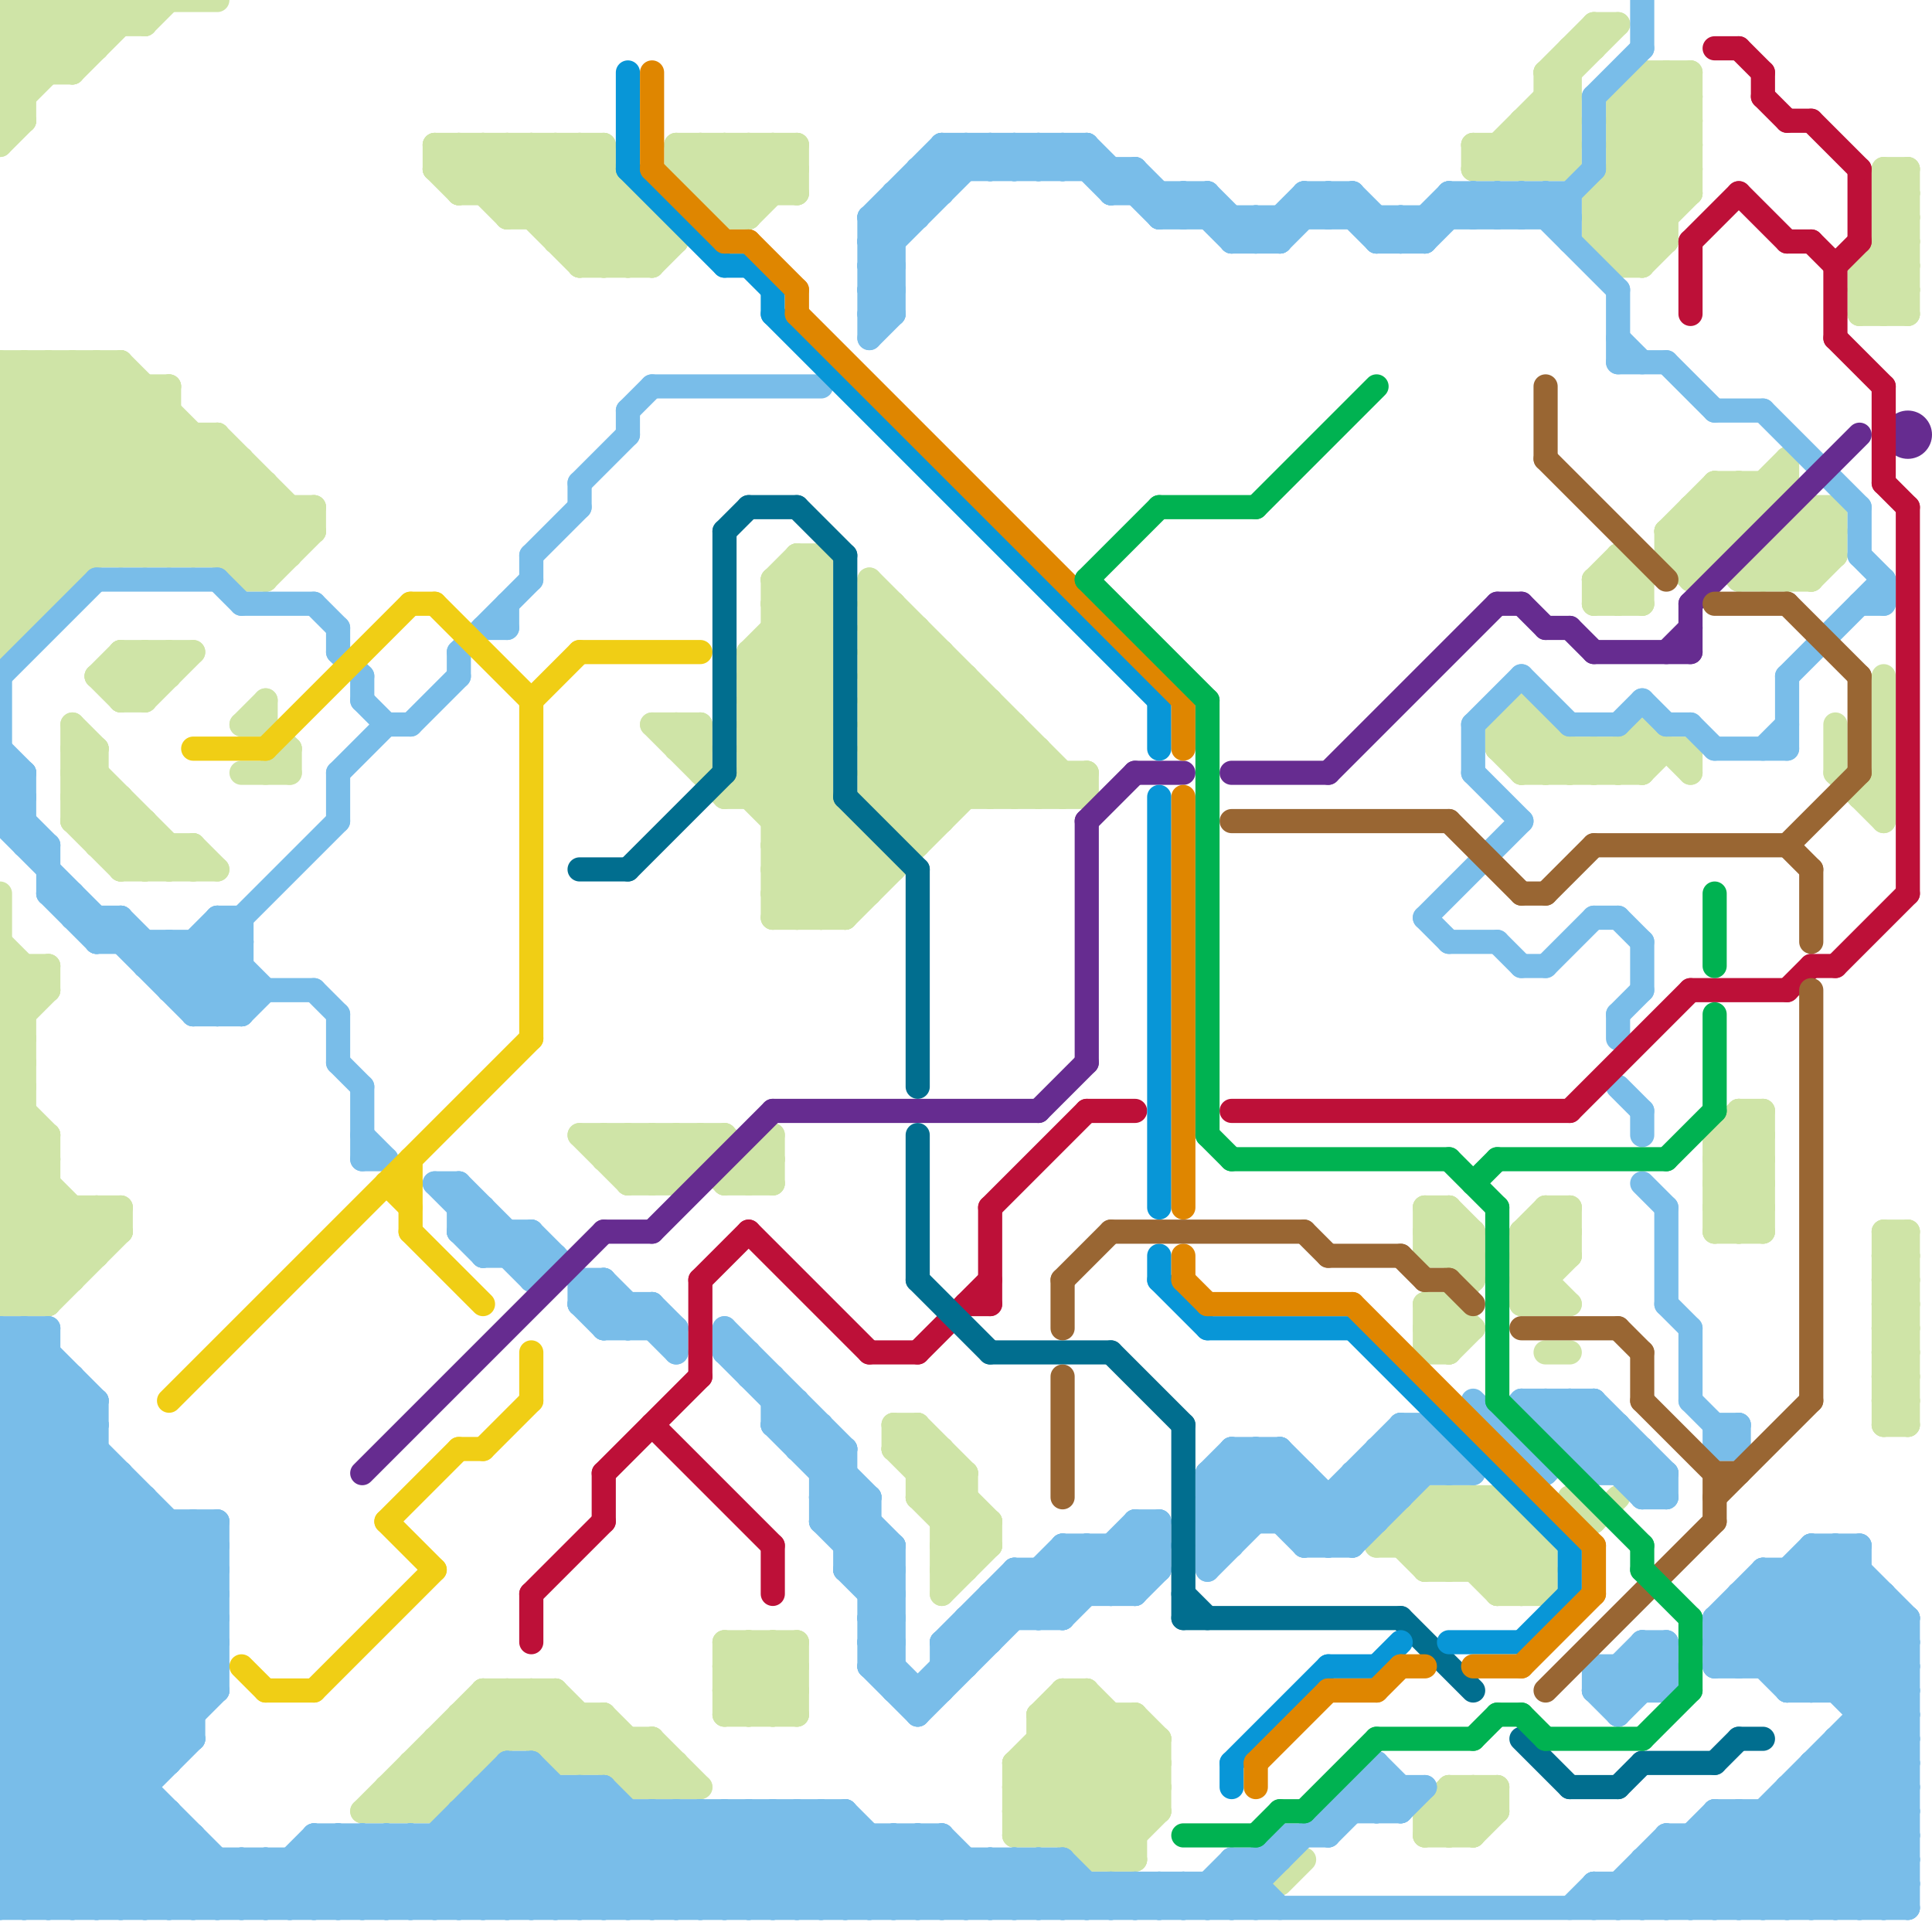 
<svg version="1.1" xmlns="http://www.w3.org/2000/svg" viewBox="0 0 80 80">
<style>line { stroke-width: 1; fill: none; stroke-linecap: round; stroke-linejoin: round; } .c0 { stroke: #cfe4a7 } .c1 { stroke: #79bde9 } .c2 { stroke: #f0ce15 } .c3 { stroke: #662c90 } .c4 { stroke: #bd1038 } .c5 { stroke: #016e8f } .c6 { stroke: #0896d7 } .c7 { stroke: #df8600 } .c8 { stroke: #996633 } .c9 { stroke: #00b251 }</style><line class="c0" x1="0" y1="22" x2="2" y2="24"/><line class="c0" x1="77" y1="12" x2="79" y2="10"/><line class="c0" x1="36" y1="31" x2="43" y2="31"/><line class="c0" x1="72" y1="46" x2="72" y2="51"/><line class="c0" x1="0" y1="54" x2="2" y2="54"/><line class="c0" x1="44" y1="70" x2="45" y2="70"/><line class="c0" x1="16" y1="75" x2="21" y2="70"/><line class="c0" x1="33" y1="24" x2="34" y2="25"/><line class="c0" x1="63" y1="31" x2="64" y2="30"/><line class="c0" x1="1" y1="40" x2="1" y2="54"/><line class="c0" x1="66" y1="25" x2="67" y2="24"/><line class="c0" x1="74" y1="22" x2="74" y2="24"/><line class="c0" x1="66" y1="24" x2="66" y2="25"/><line class="c0" x1="31" y1="32" x2="36" y2="37"/><line class="c0" x1="1" y1="0" x2="1" y2="5"/><line class="c0" x1="29" y1="8" x2="31" y2="6"/><line class="c0" x1="32" y1="71" x2="33" y2="70"/><line class="c0" x1="25" y1="48" x2="26" y2="47"/><line class="c0" x1="18" y1="75" x2="23" y2="70"/><line class="c0" x1="0" y1="3" x2="3" y2="0"/><line class="c0" x1="42" y1="30" x2="42" y2="33"/><line class="c0" x1="62" y1="30" x2="64" y2="30"/><line class="c0" x1="1" y1="54" x2="5" y2="50"/><line class="c0" x1="69" y1="22" x2="72" y2="22"/><line class="c0" x1="65" y1="2" x2="65" y2="7"/><line class="c0" x1="78" y1="56" x2="79" y2="56"/><line class="c0" x1="59" y1="64" x2="61" y2="62"/><line class="c0" x1="78" y1="58" x2="79" y2="58"/><line class="c0" x1="66" y1="63" x2="67" y2="62"/><line class="c0" x1="42" y1="73" x2="46" y2="77"/><line class="c0" x1="60" y1="65" x2="62" y2="63"/><line class="c0" x1="18" y1="6" x2="25" y2="6"/><line class="c0" x1="36" y1="33" x2="45" y2="33"/><line class="c0" x1="24" y1="10" x2="26" y2="8"/><line class="c0" x1="44" y1="71" x2="48" y2="75"/><line class="c0" x1="64" y1="4" x2="65" y2="4"/><line class="c0" x1="0" y1="1" x2="2" y2="3"/><line class="c0" x1="4" y1="50" x2="4" y2="52"/><line class="c0" x1="58" y1="63" x2="58" y2="64"/><line class="c0" x1="0" y1="25" x2="2" y2="25"/><line class="c0" x1="29" y1="30" x2="29" y2="32"/><line class="c0" x1="18" y1="72" x2="27" y2="72"/><line class="c0" x1="0" y1="22" x2="6" y2="16"/><line class="c0" x1="23" y1="9" x2="25" y2="7"/><line class="c0" x1="9" y1="23" x2="11" y2="21"/><line class="c0" x1="11" y1="29" x2="11" y2="30"/><line class="c0" x1="67" y1="4" x2="67" y2="11"/><line class="c0" x1="5" y1="27" x2="6" y2="28"/><line class="c0" x1="67" y1="31" x2="68" y2="32"/><line class="c0" x1="41" y1="29" x2="41" y2="33"/><line class="c0" x1="17" y1="73" x2="17" y2="75"/><line class="c0" x1="59" y1="65" x2="62" y2="62"/><line class="c0" x1="31" y1="9" x2="33" y2="7"/><line class="c0" x1="71" y1="20" x2="72" y2="21"/><line class="c0" x1="0" y1="16" x2="7" y2="23"/><line class="c0" x1="30" y1="9" x2="33" y2="6"/><line class="c0" x1="33" y1="38" x2="41" y2="30"/><line class="c0" x1="67" y1="4" x2="68" y2="3"/><line class="c0" x1="0" y1="21" x2="3" y2="24"/><line class="c0" x1="28" y1="47" x2="30" y2="49"/><line class="c0" x1="3" y1="33" x2="5" y2="33"/><line class="c0" x1="78" y1="7" x2="79" y2="7"/><line class="c0" x1="39" y1="60" x2="39" y2="66"/><line class="c0" x1="0" y1="48" x2="1" y2="47"/><line class="c0" x1="9" y1="18" x2="13" y2="22"/><line class="c0" x1="3" y1="32" x2="4" y2="31"/><line class="c0" x1="31" y1="31" x2="34" y2="28"/><line class="c0" x1="28" y1="7" x2="30" y2="9"/><line class="c0" x1="3" y1="34" x2="4" y2="33"/><line class="c0" x1="67" y1="5" x2="70" y2="8"/><line class="c0" x1="60" y1="52" x2="61" y2="51"/><line class="c0" x1="3" y1="32" x2="7" y2="36"/><line class="c0" x1="30" y1="71" x2="33" y2="68"/><line class="c0" x1="61" y1="6" x2="65" y2="6"/><line class="c0" x1="28" y1="30" x2="28" y2="31"/><line class="c0" x1="18" y1="6" x2="18" y2="7"/><line class="c0" x1="0" y1="49" x2="3" y2="52"/><line class="c0" x1="61" y1="62" x2="64" y2="65"/><line class="c0" x1="3" y1="30" x2="4" y2="31"/><line class="c0" x1="4" y1="28" x2="5" y2="27"/><line class="c0" x1="4" y1="15" x2="12" y2="23"/><line class="c0" x1="13" y1="21" x2="13" y2="22"/><line class="c0" x1="60" y1="76" x2="62" y2="74"/><line class="c0" x1="68" y1="24" x2="68" y2="25"/><line class="c0" x1="59" y1="54" x2="60" y2="54"/><line class="c0" x1="0" y1="17" x2="2" y2="15"/><line class="c0" x1="76" y1="32" x2="78" y2="34"/><line class="c0" x1="19" y1="7" x2="20" y2="6"/><line class="c0" x1="63" y1="5" x2="65" y2="5"/><line class="c0" x1="66" y1="10" x2="69" y2="10"/><line class="c0" x1="15" y1="75" x2="18" y2="75"/><line class="c0" x1="78" y1="8" x2="79" y2="9"/><line class="c0" x1="27" y1="11" x2="28" y2="10"/><line class="c0" x1="32" y1="37" x2="33" y2="38"/><line class="c0" x1="25" y1="48" x2="29" y2="48"/><line class="c0" x1="60" y1="50" x2="60" y2="52"/><line class="c0" x1="61" y1="6" x2="61" y2="7"/><line class="c0" x1="77" y1="11" x2="79" y2="9"/><line class="c0" x1="61" y1="76" x2="62" y2="75"/><line class="c0" x1="71" y1="51" x2="73" y2="51"/><line class="c0" x1="36" y1="31" x2="39" y2="28"/><line class="c0" x1="73" y1="23" x2="73" y2="24"/><line class="c0" x1="33" y1="23" x2="34" y2="24"/><line class="c0" x1="3" y1="3" x2="6" y2="0"/><line class="c0" x1="2" y1="15" x2="2" y2="25"/><line class="c0" x1="6" y1="23" x2="10" y2="19"/><line class="c0" x1="39" y1="62" x2="40" y2="61"/><line class="c0" x1="67" y1="25" x2="72" y2="20"/><line class="c0" x1="43" y1="33" x2="44" y2="32"/><line class="c0" x1="19" y1="8" x2="26" y2="8"/><line class="c0" x1="62" y1="30" x2="62" y2="31"/><line class="c0" x1="71" y1="47" x2="71" y2="51"/><line class="c0" x1="30" y1="6" x2="32" y2="8"/><line class="c0" x1="62" y1="31" x2="70" y2="31"/><line class="c0" x1="76" y1="21" x2="76" y2="23"/><line class="c0" x1="31" y1="33" x2="34" y2="30"/><line class="c0" x1="3" y1="31" x2="4" y2="31"/><line class="c0" x1="18" y1="7" x2="19" y2="8"/><line class="c0" x1="24" y1="47" x2="30" y2="47"/><line class="c0" x1="4" y1="15" x2="4" y2="23"/><line class="c0" x1="5" y1="29" x2="6" y2="29"/><line class="c0" x1="36" y1="32" x2="45" y2="32"/><line class="c0" x1="0" y1="41" x2="2" y2="41"/><line class="c0" x1="61" y1="74" x2="61" y2="76"/><line class="c0" x1="42" y1="73" x2="45" y2="70"/><line class="c0" x1="38" y1="62" x2="39" y2="61"/><line class="c0" x1="0" y1="24" x2="7" y2="17"/><line class="c0" x1="36" y1="24" x2="45" y2="33"/><line class="c0" x1="31" y1="28" x2="34" y2="31"/><line class="c0" x1="44" y1="70" x2="48" y2="74"/><line class="c0" x1="64" y1="50" x2="65" y2="51"/><line class="c0" x1="66" y1="10" x2="70" y2="6"/><line class="c0" x1="0" y1="51" x2="2" y2="53"/><line class="c0" x1="42" y1="75" x2="43" y2="76"/><line class="c0" x1="68" y1="3" x2="70" y2="3"/><line class="c0" x1="47" y1="71" x2="47" y2="77"/><line class="c0" x1="7" y1="23" x2="10" y2="20"/><line class="c0" x1="77" y1="11" x2="79" y2="13"/><line class="c0" x1="38" y1="62" x2="40" y2="62"/><line class="c0" x1="30" y1="69" x2="31" y2="68"/><line class="c0" x1="63" y1="29" x2="66" y2="32"/><line class="c0" x1="10" y1="24" x2="11" y2="24"/><line class="c0" x1="32" y1="68" x2="32" y2="71"/><line class="c0" x1="2" y1="0" x2="4" y2="2"/><line class="c0" x1="23" y1="70" x2="23" y2="73"/><line class="c0" x1="44" y1="70" x2="44" y2="76"/><line class="c0" x1="23" y1="6" x2="23" y2="10"/><line class="c0" x1="62" y1="62" x2="64" y2="64"/><line class="c0" x1="5" y1="28" x2="6" y2="29"/><line class="c0" x1="66" y1="24" x2="68" y2="24"/><line class="c0" x1="26" y1="49" x2="28" y2="47"/><line class="c0" x1="0" y1="19" x2="10" y2="19"/><line class="c0" x1="0" y1="24" x2="3" y2="24"/><line class="c0" x1="63" y1="5" x2="68" y2="10"/><line class="c0" x1="59" y1="52" x2="60" y2="51"/><line class="c0" x1="71" y1="20" x2="71" y2="23"/><line class="c0" x1="0" y1="0" x2="9" y2="0"/><line class="c0" x1="60" y1="74" x2="61" y2="75"/><line class="c0" x1="78" y1="55" x2="79" y2="55"/><line class="c0" x1="64" y1="50" x2="64" y2="54"/><line class="c0" x1="63" y1="7" x2="65" y2="5"/><line class="c0" x1="78" y1="57" x2="79" y2="57"/><line class="c0" x1="78" y1="8" x2="79" y2="8"/><line class="c0" x1="2" y1="47" x2="2" y2="54"/><line class="c0" x1="0" y1="41" x2="1" y2="40"/><line class="c0" x1="3" y1="33" x2="4" y2="32"/><line class="c0" x1="59" y1="63" x2="62" y2="66"/><line class="c0" x1="20" y1="70" x2="23" y2="70"/><line class="c0" x1="4" y1="31" x2="4" y2="35"/><line class="c0" x1="3" y1="30" x2="3" y2="34"/><line class="c0" x1="39" y1="66" x2="41" y2="64"/><line class="c0" x1="0" y1="1" x2="1" y2="0"/><line class="c0" x1="3" y1="50" x2="3" y2="53"/><line class="c0" x1="0" y1="50" x2="3" y2="53"/><line class="c0" x1="21" y1="70" x2="24" y2="73"/><line class="c0" x1="33" y1="23" x2="34" y2="23"/><line class="c0" x1="0" y1="37" x2="0" y2="54"/><line class="c0" x1="5" y1="35" x2="6" y2="34"/><line class="c0" x1="66" y1="1" x2="67" y2="1"/><line class="c0" x1="64" y1="56" x2="65" y2="56"/><line class="c0" x1="24" y1="47" x2="26" y2="49"/><line class="c0" x1="59" y1="51" x2="61" y2="53"/><line class="c0" x1="57" y1="64" x2="64" y2="64"/><line class="c0" x1="39" y1="27" x2="39" y2="34"/><line class="c0" x1="66" y1="9" x2="69" y2="9"/><line class="c0" x1="59" y1="54" x2="59" y2="56"/><line class="c0" x1="59" y1="75" x2="60" y2="74"/><line class="c0" x1="31" y1="6" x2="33" y2="8"/><line class="c0" x1="0" y1="46" x2="2" y2="48"/><line class="c0" x1="10" y1="30" x2="11" y2="29"/><line class="c0" x1="26" y1="47" x2="28" y2="49"/><line class="c0" x1="3" y1="15" x2="3" y2="24"/><line class="c0" x1="23" y1="70" x2="27" y2="74"/><line class="c0" x1="37" y1="34" x2="39" y2="34"/><line class="c0" x1="62" y1="7" x2="65" y2="4"/><line class="c0" x1="67" y1="11" x2="68" y2="11"/><line class="c0" x1="69" y1="3" x2="70" y2="4"/><line class="c0" x1="73" y1="20" x2="73" y2="21"/><line class="c0" x1="36" y1="30" x2="39" y2="27"/><line class="c0" x1="19" y1="6" x2="24" y2="11"/><line class="c0" x1="39" y1="64" x2="40" y2="65"/><line class="c0" x1="10" y1="32" x2="12" y2="32"/><line class="c0" x1="68" y1="32" x2="69" y2="31"/><line class="c0" x1="29" y1="8" x2="33" y2="8"/><line class="c0" x1="9" y1="18" x2="9" y2="23"/><line class="c0" x1="0" y1="15" x2="8" y2="23"/><line class="c0" x1="63" y1="6" x2="64" y2="7"/><line class="c0" x1="43" y1="71" x2="47" y2="71"/><line class="c0" x1="31" y1="68" x2="33" y2="70"/><line class="c0" x1="46" y1="77" x2="48" y2="75"/><line class="c0" x1="21" y1="70" x2="21" y2="72"/><line class="c0" x1="78" y1="52" x2="79" y2="53"/><line class="c0" x1="32" y1="34" x2="35" y2="34"/><line class="c0" x1="67" y1="6" x2="70" y2="3"/><line class="c0" x1="20" y1="6" x2="25" y2="11"/><line class="c0" x1="19" y1="6" x2="19" y2="8"/><line class="c0" x1="8" y1="23" x2="11" y2="20"/><line class="c0" x1="0" y1="49" x2="2" y2="49"/><line class="c0" x1="28" y1="6" x2="31" y2="9"/><line class="c0" x1="36" y1="32" x2="40" y2="28"/><line class="c0" x1="36" y1="29" x2="41" y2="29"/><line class="c0" x1="30" y1="49" x2="32" y2="49"/><line class="c0" x1="32" y1="25" x2="34" y2="23"/><line class="c0" x1="22" y1="6" x2="27" y2="11"/><line class="c0" x1="0" y1="40" x2="2" y2="40"/><line class="c0" x1="74" y1="22" x2="76" y2="22"/><line class="c0" x1="0" y1="23" x2="7" y2="16"/><line class="c0" x1="5" y1="27" x2="5" y2="29"/><line class="c0" x1="3" y1="15" x2="11" y2="23"/><line class="c0" x1="45" y1="70" x2="48" y2="73"/><line class="c0" x1="0" y1="44" x2="1" y2="45"/><line class="c0" x1="4" y1="35" x2="8" y2="35"/><line class="c0" x1="60" y1="54" x2="61" y2="55"/><line class="c0" x1="66" y1="9" x2="70" y2="5"/><line class="c0" x1="64" y1="51" x2="65" y2="52"/><line class="c0" x1="71" y1="48" x2="73" y2="50"/><line class="c0" x1="26" y1="48" x2="27" y2="47"/><line class="c0" x1="27" y1="72" x2="27" y2="74"/><line class="c0" x1="78" y1="28" x2="78" y2="34"/><line class="c0" x1="0" y1="5" x2="5" y2="0"/><line class="c0" x1="27" y1="49" x2="29" y2="47"/><line class="c0" x1="2" y1="0" x2="2" y2="3"/><line class="c0" x1="41" y1="33" x2="43" y2="31"/><line class="c0" x1="59" y1="65" x2="64" y2="65"/><line class="c0" x1="78" y1="55" x2="79" y2="54"/><line class="c0" x1="68" y1="11" x2="69" y2="10"/><line class="c0" x1="78" y1="57" x2="79" y2="56"/><line class="c0" x1="0" y1="4" x2="1" y2="5"/><line class="c0" x1="75" y1="22" x2="76" y2="23"/><line class="c0" x1="36" y1="26" x2="37" y2="25"/><line class="c0" x1="26" y1="8" x2="26" y2="11"/><line class="c0" x1="43" y1="73" x2="47" y2="77"/><line class="c0" x1="0" y1="21" x2="13" y2="21"/><line class="c0" x1="8" y1="35" x2="9" y2="36"/><line class="c0" x1="23" y1="73" x2="28" y2="73"/><line class="c0" x1="21" y1="8" x2="23" y2="6"/><line class="c0" x1="66" y1="25" x2="68" y2="25"/><line class="c0" x1="32" y1="37" x2="36" y2="37"/><line class="c0" x1="7" y1="36" x2="8" y2="35"/><line class="c0" x1="38" y1="59" x2="38" y2="62"/><line class="c0" x1="77" y1="33" x2="78" y2="32"/><line class="c0" x1="42" y1="75" x2="46" y2="71"/><line class="c0" x1="32" y1="25" x2="34" y2="27"/><line class="c0" x1="60" y1="75" x2="61" y2="76"/><line class="c0" x1="11" y1="20" x2="11" y2="24"/><line class="c0" x1="78" y1="54" x2="79" y2="55"/><line class="c0" x1="25" y1="47" x2="25" y2="48"/><line class="c0" x1="71" y1="47" x2="73" y2="49"/><line class="c0" x1="4" y1="35" x2="5" y2="34"/><line class="c0" x1="0" y1="25" x2="1" y2="26"/><line class="c0" x1="36" y1="25" x2="37" y2="25"/><line class="c0" x1="42" y1="74" x2="48" y2="74"/><line class="c0" x1="59" y1="62" x2="59" y2="65"/><line class="c0" x1="67" y1="8" x2="69" y2="10"/><line class="c0" x1="29" y1="7" x2="30" y2="6"/><line class="c0" x1="39" y1="65" x2="41" y2="63"/><line class="c0" x1="0" y1="53" x2="3" y2="53"/><line class="c0" x1="61" y1="62" x2="61" y2="65"/><line class="c0" x1="32" y1="34" x2="34" y2="32"/><line class="c0" x1="32" y1="36" x2="34" y2="34"/><line class="c0" x1="20" y1="71" x2="21" y2="72"/><line class="c0" x1="63" y1="30" x2="65" y2="32"/><line class="c0" x1="62" y1="74" x2="62" y2="75"/><line class="c0" x1="58" y1="64" x2="60" y2="62"/><line class="c0" x1="59" y1="50" x2="61" y2="52"/><line class="c0" x1="24" y1="6" x2="24" y2="11"/><line class="c0" x1="74" y1="20" x2="76" y2="22"/><line class="c0" x1="0" y1="19" x2="4" y2="23"/><line class="c0" x1="0" y1="45" x2="2" y2="47"/><line class="c0" x1="31" y1="49" x2="32" y2="48"/><line class="c0" x1="1" y1="0" x2="3" y2="2"/><line class="c0" x1="36" y1="33" x2="38" y2="35"/><line class="c0" x1="66" y1="9" x2="68" y2="11"/><line class="c0" x1="59" y1="75" x2="59" y2="76"/><line class="c0" x1="0" y1="39" x2="2" y2="41"/><line class="c0" x1="5" y1="15" x2="12" y2="22"/><line class="c0" x1="66" y1="10" x2="67" y2="11"/><line class="c0" x1="32" y1="37" x2="40" y2="29"/><line class="c0" x1="72" y1="47" x2="73" y2="48"/><line class="c0" x1="76" y1="30" x2="76" y2="32"/><line class="c0" x1="16" y1="74" x2="16" y2="75"/><line class="c0" x1="0" y1="44" x2="1" y2="44"/><line class="c0" x1="59" y1="55" x2="61" y2="55"/><line class="c0" x1="63" y1="32" x2="68" y2="32"/><line class="c0" x1="58" y1="64" x2="59" y2="65"/><line class="c0" x1="0" y1="48" x2="2" y2="48"/><line class="c0" x1="63" y1="51" x2="64" y2="50"/><line class="c0" x1="3" y1="0" x2="3" y2="3"/><line class="c0" x1="0" y1="0" x2="3" y2="3"/><line class="c0" x1="32" y1="36" x2="34" y2="38"/><line class="c0" x1="7" y1="16" x2="7" y2="23"/><line class="c0" x1="30" y1="6" x2="30" y2="9"/><line class="c0" x1="0" y1="25" x2="7" y2="18"/><line class="c0" x1="53" y1="78" x2="54" y2="77"/><line class="c0" x1="67" y1="6" x2="70" y2="6"/><line class="c0" x1="64" y1="32" x2="65" y2="31"/><line class="c0" x1="68" y1="30" x2="70" y2="32"/><line class="c0" x1="31" y1="32" x2="34" y2="32"/><line class="c0" x1="63" y1="53" x2="65" y2="51"/><line class="c0" x1="24" y1="71" x2="24" y2="73"/><line class="c0" x1="28" y1="30" x2="29" y2="31"/><line class="c0" x1="3" y1="34" x2="6" y2="34"/><line class="c0" x1="78" y1="54" x2="79" y2="54"/><line class="c0" x1="77" y1="13" x2="79" y2="13"/><line class="c0" x1="0" y1="3" x2="1" y2="4"/><line class="c0" x1="32" y1="6" x2="33" y2="7"/><line class="c0" x1="72" y1="46" x2="73" y2="47"/><line class="c0" x1="59" y1="76" x2="61" y2="76"/><line class="c0" x1="60" y1="74" x2="60" y2="76"/><line class="c0" x1="63" y1="29" x2="63" y2="32"/><line class="c0" x1="69" y1="3" x2="69" y2="10"/><line class="c0" x1="27" y1="47" x2="28" y2="48"/><line class="c0" x1="0" y1="2" x2="2" y2="0"/><line class="c0" x1="38" y1="26" x2="38" y2="35"/><line class="c0" x1="5" y1="15" x2="5" y2="23"/><line class="c0" x1="31" y1="27" x2="31" y2="33"/><line class="c0" x1="31" y1="48" x2="31" y2="49"/><line class="c0" x1="25" y1="11" x2="27" y2="9"/><line class="c0" x1="43" y1="72" x2="47" y2="76"/><line class="c0" x1="31" y1="68" x2="31" y2="71"/><line class="c0" x1="39" y1="64" x2="40" y2="63"/><line class="c0" x1="5" y1="36" x2="9" y2="36"/><line class="c0" x1="71" y1="50" x2="73" y2="50"/><line class="c0" x1="77" y1="11" x2="77" y2="13"/><line class="c0" x1="78" y1="51" x2="79" y2="52"/><line class="c0" x1="78" y1="53" x2="79" y2="54"/><line class="c0" x1="0" y1="6" x2="1" y2="5"/><line class="c0" x1="72" y1="51" x2="73" y2="50"/><line class="c0" x1="0" y1="4" x2="4" y2="0"/><line class="c0" x1="26" y1="11" x2="27" y2="10"/><line class="c0" x1="0" y1="24" x2="1" y2="25"/><line class="c0" x1="59" y1="62" x2="63" y2="66"/><line class="c0" x1="42" y1="75" x2="48" y2="75"/><line class="c0" x1="0" y1="2" x2="1" y2="3"/><line class="c0" x1="0" y1="46" x2="1" y2="46"/><line class="c0" x1="0" y1="51" x2="5" y2="51"/><line class="c0" x1="33" y1="23" x2="33" y2="38"/><line class="c0" x1="66" y1="8" x2="70" y2="4"/><line class="c0" x1="59" y1="51" x2="60" y2="50"/><line class="c0" x1="39" y1="65" x2="40" y2="65"/><line class="c0" x1="32" y1="33" x2="34" y2="31"/><line class="c0" x1="32" y1="35" x2="34" y2="33"/><line class="c0" x1="2" y1="40" x2="2" y2="41"/><line class="c0" x1="0" y1="44" x2="1" y2="43"/><line class="c0" x1="31" y1="27" x2="34" y2="24"/><line class="c0" x1="31" y1="29" x2="34" y2="26"/><line class="c0" x1="66" y1="24" x2="67" y2="25"/><line class="c0" x1="62" y1="31" x2="63" y2="32"/><line class="c0" x1="78" y1="56" x2="79" y2="55"/><line class="c0" x1="19" y1="8" x2="21" y2="6"/><line class="c0" x1="78" y1="58" x2="79" y2="57"/><line class="c0" x1="5" y1="36" x2="6" y2="35"/><line class="c0" x1="36" y1="32" x2="38" y2="34"/><line class="c0" x1="0" y1="0" x2="0" y2="6"/><line class="c0" x1="11" y1="32" x2="12" y2="31"/><line class="c0" x1="59" y1="50" x2="60" y2="50"/><line class="c0" x1="31" y1="6" x2="31" y2="9"/><line class="c0" x1="17" y1="75" x2="22" y2="70"/><line class="c0" x1="70" y1="24" x2="74" y2="20"/><line class="c0" x1="38" y1="59" x2="40" y2="61"/><line class="c0" x1="10" y1="23" x2="12" y2="21"/><line class="c0" x1="0" y1="18" x2="9" y2="18"/><line class="c0" x1="0" y1="45" x2="1" y2="45"/><line class="c0" x1="0" y1="50" x2="5" y2="50"/><line class="c0" x1="59" y1="52" x2="61" y2="52"/><line class="c0" x1="0" y1="23" x2="2" y2="25"/><line class="c0" x1="60" y1="54" x2="60" y2="56"/><line class="c0" x1="66" y1="8" x2="70" y2="8"/><line class="c0" x1="26" y1="47" x2="26" y2="49"/><line class="c0" x1="32" y1="38" x2="35" y2="35"/><line class="c0" x1="63" y1="53" x2="64" y2="54"/><line class="c0" x1="69" y1="22" x2="69" y2="23"/><line class="c0" x1="71" y1="47" x2="73" y2="47"/><line class="c0" x1="71" y1="49" x2="73" y2="49"/><line class="c0" x1="75" y1="21" x2="76" y2="21"/><line class="c0" x1="0" y1="3" x2="3" y2="3"/><line class="c0" x1="21" y1="9" x2="24" y2="6"/><line class="c0" x1="58" y1="63" x2="60" y2="65"/><line class="c0" x1="62" y1="66" x2="64" y2="64"/><line class="c0" x1="0" y1="48" x2="4" y2="52"/><line class="c0" x1="78" y1="13" x2="79" y2="12"/><line class="c0" x1="78" y1="51" x2="78" y2="59"/><line class="c0" x1="37" y1="60" x2="38" y2="59"/><line class="c0" x1="65" y1="2" x2="66" y2="2"/><line class="c0" x1="67" y1="23" x2="67" y2="25"/><line class="c0" x1="0" y1="20" x2="11" y2="20"/><line class="c0" x1="25" y1="71" x2="25" y2="73"/><line class="c0" x1="63" y1="52" x2="65" y2="50"/><line class="c0" x1="78" y1="51" x2="79" y2="51"/><line class="c0" x1="63" y1="54" x2="65" y2="52"/><line class="c0" x1="70" y1="23" x2="74" y2="19"/><line class="c0" x1="78" y1="53" x2="79" y2="53"/><line class="c0" x1="21" y1="6" x2="21" y2="9"/><line class="c0" x1="30" y1="33" x2="34" y2="29"/><line class="c0" x1="62" y1="65" x2="63" y2="64"/><line class="c0" x1="0" y1="52" x2="2" y2="50"/><line class="c0" x1="64" y1="64" x2="64" y2="66"/><line class="c0" x1="75" y1="21" x2="75" y2="24"/><line class="c0" x1="6" y1="27" x2="7" y2="28"/><line class="c0" x1="39" y1="63" x2="40" y2="62"/><line class="c0" x1="37" y1="59" x2="38" y2="59"/><line class="c0" x1="70" y1="31" x2="70" y2="32"/><line class="c0" x1="59" y1="75" x2="62" y2="75"/><line class="c0" x1="36" y1="27" x2="42" y2="33"/><line class="c0" x1="34" y1="38" x2="36" y2="36"/><line class="c0" x1="33" y1="6" x2="33" y2="8"/><line class="c0" x1="22" y1="72" x2="23" y2="71"/><line class="c0" x1="25" y1="71" x2="28" y2="74"/><line class="c0" x1="2" y1="15" x2="11" y2="24"/><line class="c0" x1="20" y1="8" x2="22" y2="6"/><line class="c0" x1="31" y1="31" x2="34" y2="31"/><line class="c0" x1="41" y1="63" x2="41" y2="64"/><line class="c0" x1="61" y1="6" x2="62" y2="7"/><line class="c0" x1="26" y1="74" x2="29" y2="74"/><line class="c0" x1="30" y1="69" x2="33" y2="69"/><line class="c0" x1="66" y1="8" x2="66" y2="10"/><line class="c0" x1="30" y1="71" x2="33" y2="71"/><line class="c0" x1="5" y1="0" x2="5" y2="1"/><line class="c0" x1="32" y1="47" x2="32" y2="49"/><line class="c0" x1="77" y1="12" x2="79" y2="12"/><line class="c0" x1="0" y1="52" x2="2" y2="54"/><line class="c0" x1="0" y1="45" x2="1" y2="44"/><line class="c0" x1="43" y1="71" x2="44" y2="70"/><line class="c0" x1="0" y1="47" x2="1" y2="46"/><line class="c0" x1="20" y1="70" x2="20" y2="73"/><line class="c0" x1="4" y1="34" x2="5" y2="33"/><line class="c0" x1="37" y1="60" x2="41" y2="64"/><line class="c0" x1="0" y1="53" x2="1" y2="54"/><line class="c0" x1="4" y1="50" x2="5" y2="51"/><line class="c0" x1="6" y1="1" x2="7" y2="0"/><line class="c0" x1="63" y1="53" x2="64" y2="53"/><line class="c0" x1="7" y1="27" x2="7" y2="28"/><line class="c0" x1="60" y1="62" x2="60" y2="65"/><line class="c0" x1="62" y1="30" x2="64" y2="32"/><line class="c0" x1="74" y1="19" x2="74" y2="20"/><line class="c0" x1="28" y1="6" x2="33" y2="6"/><line class="c0" x1="64" y1="50" x2="65" y2="50"/><line class="c0" x1="3" y1="31" x2="8" y2="36"/><line class="c0" x1="28" y1="7" x2="29" y2="6"/><line class="c0" x1="29" y1="6" x2="31" y2="8"/><line class="c0" x1="36" y1="27" x2="37" y2="26"/><line class="c0" x1="63" y1="51" x2="65" y2="51"/><line class="c0" x1="25" y1="6" x2="25" y2="11"/><line class="c0" x1="59" y1="50" x2="59" y2="52"/><line class="c0" x1="63" y1="66" x2="64" y2="65"/><line class="c0" x1="0" y1="22" x2="13" y2="22"/><line class="c0" x1="71" y1="50" x2="73" y2="48"/><line class="c0" x1="30" y1="68" x2="33" y2="68"/><line class="c0" x1="23" y1="10" x2="28" y2="10"/><line class="c0" x1="32" y1="24" x2="34" y2="26"/><line class="c0" x1="37" y1="25" x2="37" y2="34"/><line class="c0" x1="32" y1="26" x2="34" y2="28"/><line class="c0" x1="45" y1="70" x2="45" y2="77"/><line class="c0" x1="71" y1="47" x2="72" y2="46"/><line class="c0" x1="11" y1="30" x2="12" y2="31"/><line class="c0" x1="44" y1="76" x2="48" y2="72"/><line class="c0" x1="12" y1="21" x2="12" y2="23"/><line class="c0" x1="78" y1="8" x2="79" y2="7"/><line class="c0" x1="70" y1="21" x2="73" y2="21"/><line class="c0" x1="0" y1="16" x2="7" y2="16"/><line class="c0" x1="31" y1="28" x2="34" y2="25"/><line class="c0" x1="6" y1="16" x2="6" y2="23"/><line class="c0" x1="31" y1="30" x2="34" y2="27"/><line class="c0" x1="62" y1="31" x2="63" y2="30"/><line class="c0" x1="43" y1="71" x2="47" y2="75"/><line class="c0" x1="70" y1="22" x2="72" y2="24"/><line class="c0" x1="59" y1="55" x2="60" y2="56"/><line class="c0" x1="71" y1="51" x2="73" y2="49"/><line class="c0" x1="0" y1="23" x2="12" y2="23"/><line class="c0" x1="22" y1="70" x2="26" y2="74"/><line class="c0" x1="36" y1="26" x2="38" y2="26"/><line class="c0" x1="38" y1="61" x2="39" y2="60"/><line class="c0" x1="45" y1="32" x2="45" y2="33"/><line class="c0" x1="62" y1="6" x2="62" y2="7"/><line class="c0" x1="27" y1="30" x2="30" y2="33"/><line class="c0" x1="47" y1="71" x2="48" y2="72"/><line class="c0" x1="60" y1="50" x2="61" y2="51"/><line class="c0" x1="8" y1="18" x2="8" y2="23"/><line class="c0" x1="28" y1="6" x2="28" y2="7"/><line class="c0" x1="74" y1="23" x2="75" y2="24"/><line class="c0" x1="6" y1="0" x2="6" y2="1"/><line class="c0" x1="4" y1="28" x2="5" y2="29"/><line class="c0" x1="78" y1="10" x2="79" y2="11"/><line class="c0" x1="18" y1="7" x2="19" y2="6"/><line class="c0" x1="60" y1="74" x2="62" y2="74"/><line class="c0" x1="23" y1="6" x2="27" y2="10"/><line class="c0" x1="78" y1="7" x2="78" y2="13"/><line class="c0" x1="16" y1="74" x2="17" y2="75"/><line class="c0" x1="22" y1="70" x2="22" y2="72"/><line class="c0" x1="43" y1="31" x2="43" y2="33"/><line class="c0" x1="36" y1="29" x2="38" y2="27"/><line class="c0" x1="20" y1="70" x2="23" y2="73"/><line class="c0" x1="0" y1="15" x2="0" y2="27"/><line class="c0" x1="46" y1="71" x2="46" y2="77"/><line class="c0" x1="30" y1="70" x2="33" y2="70"/><line class="c0" x1="31" y1="30" x2="37" y2="36"/><line class="c0" x1="61" y1="74" x2="62" y2="75"/><line class="c0" x1="78" y1="52" x2="79" y2="52"/><line class="c0" x1="77" y1="11" x2="79" y2="11"/><line class="c0" x1="79" y1="7" x2="79" y2="13"/><line class="c0" x1="36" y1="35" x2="36" y2="37"/><line class="c0" x1="0" y1="20" x2="5" y2="15"/><line class="c0" x1="66" y1="31" x2="66" y2="32"/><line class="c0" x1="67" y1="5" x2="70" y2="5"/><line class="c0" x1="37" y1="59" x2="41" y2="63"/><line class="c0" x1="42" y1="74" x2="45" y2="77"/><line class="c0" x1="17" y1="73" x2="20" y2="73"/><line class="c0" x1="67" y1="7" x2="70" y2="7"/><line class="c0" x1="71" y1="50" x2="72" y2="51"/><line class="c0" x1="5" y1="28" x2="6" y2="27"/><line class="c0" x1="78" y1="9" x2="79" y2="10"/><line class="c0" x1="67" y1="32" x2="68" y2="31"/><line class="c0" x1="78" y1="11" x2="79" y2="12"/><line class="c0" x1="66" y1="32" x2="68" y2="30"/><line class="c0" x1="67" y1="31" x2="67" y2="32"/><line class="c0" x1="28" y1="7" x2="33" y2="7"/><line class="c0" x1="61" y1="65" x2="63" y2="63"/><line class="c0" x1="28" y1="73" x2="28" y2="74"/><line class="c0" x1="23" y1="73" x2="25" y2="71"/><line class="c0" x1="0" y1="47" x2="4" y2="51"/><line class="c0" x1="0" y1="4" x2="1" y2="4"/><line class="c0" x1="42" y1="73" x2="42" y2="76"/><line class="c0" x1="45" y1="77" x2="47" y2="77"/><line class="c0" x1="1" y1="15" x2="10" y2="24"/><line class="c0" x1="61" y1="51" x2="61" y2="53"/><line class="c0" x1="68" y1="3" x2="70" y2="5"/><line class="c0" x1="68" y1="30" x2="68" y2="32"/><line class="c0" x1="0" y1="21" x2="5" y2="16"/><line class="c0" x1="67" y1="4" x2="70" y2="4"/><line class="c0" x1="36" y1="31" x2="39" y2="34"/><line class="c0" x1="0" y1="43" x2="2" y2="41"/><line class="c0" x1="32" y1="27" x2="34" y2="29"/><line class="c0" x1="3" y1="32" x2="4" y2="32"/><line class="c0" x1="73" y1="23" x2="76" y2="23"/><line class="c0" x1="72" y1="24" x2="75" y2="21"/><line class="c0" x1="43" y1="71" x2="43" y2="76"/><line class="c0" x1="59" y1="51" x2="61" y2="51"/><line class="c0" x1="5" y1="50" x2="5" y2="51"/><line class="c0" x1="24" y1="11" x2="27" y2="11"/><line class="c0" x1="6" y1="27" x2="6" y2="29"/><line class="c0" x1="30" y1="69" x2="32" y2="71"/><line class="c0" x1="4" y1="0" x2="5" y2="1"/><line class="c0" x1="43" y1="72" x2="48" y2="72"/><line class="c0" x1="78" y1="10" x2="79" y2="10"/><line class="c0" x1="26" y1="49" x2="28" y2="49"/><line class="c0" x1="62" y1="30" x2="63" y2="29"/><line class="c0" x1="4" y1="28" x2="7" y2="28"/><line class="c0" x1="18" y1="72" x2="19" y2="73"/><line class="c0" x1="32" y1="35" x2="36" y2="35"/><line class="c0" x1="59" y1="54" x2="60" y2="55"/><line class="c0" x1="5" y1="23" x2="9" y2="19"/><line class="c0" x1="36" y1="30" x2="42" y2="30"/><line class="c0" x1="22" y1="9" x2="25" y2="6"/><line class="c0" x1="18" y1="6" x2="21" y2="9"/><line class="c0" x1="31" y1="28" x2="34" y2="28"/><line class="c0" x1="25" y1="73" x2="26" y2="72"/><line class="c0" x1="0" y1="41" x2="1" y2="42"/><line class="c0" x1="31" y1="30" x2="34" y2="30"/><line class="c0" x1="67" y1="5" x2="69" y2="3"/><line class="c0" x1="0" y1="43" x2="1" y2="44"/><line class="c0" x1="35" y1="38" x2="42" y2="31"/><line class="c0" x1="39" y1="64" x2="41" y2="64"/><line class="c0" x1="66" y1="1" x2="66" y2="2"/><line class="c0" x1="0" y1="16" x2="1" y2="15"/><line class="c0" x1="28" y1="49" x2="30" y2="47"/><line class="c0" x1="78" y1="52" x2="79" y2="51"/><line class="c0" x1="19" y1="72" x2="20" y2="73"/><line class="c0" x1="72" y1="20" x2="72" y2="22"/><line class="c0" x1="0" y1="49" x2="2" y2="47"/><line class="c0" x1="32" y1="24" x2="33" y2="23"/><line class="c0" x1="71" y1="21" x2="74" y2="24"/><line class="c0" x1="30" y1="49" x2="32" y2="47"/><line class="c0" x1="69" y1="23" x2="71" y2="23"/><line class="c0" x1="28" y1="31" x2="29" y2="31"/><line class="c0" x1="32" y1="24" x2="34" y2="24"/><line class="c0" x1="78" y1="9" x2="79" y2="9"/><line class="c0" x1="32" y1="26" x2="34" y2="26"/><line class="c0" x1="36" y1="28" x2="38" y2="26"/><line class="c0" x1="74" y1="24" x2="76" y2="22"/><line class="c0" x1="59" y1="75" x2="60" y2="76"/><line class="c0" x1="72" y1="20" x2="75" y2="23"/><line class="c0" x1="31" y1="71" x2="33" y2="69"/><line class="c0" x1="71" y1="48" x2="73" y2="48"/><line class="c0" x1="64" y1="30" x2="64" y2="32"/><line class="c0" x1="43" y1="76" x2="47" y2="72"/><line class="c0" x1="0" y1="17" x2="7" y2="17"/><line class="c0" x1="60" y1="56" x2="61" y2="55"/><line class="c0" x1="18" y1="73" x2="19" y2="74"/><line class="c0" x1="0" y1="18" x2="3" y2="15"/><line class="c0" x1="70" y1="21" x2="71" y2="22"/><line class="c0" x1="23" y1="72" x2="24" y2="71"/><line class="c0" x1="65" y1="50" x2="65" y2="52"/><line class="c0" x1="37" y1="59" x2="37" y2="60"/><line class="c0" x1="67" y1="10" x2="70" y2="7"/><line class="c0" x1="75" y1="24" x2="76" y2="23"/><line class="c0" x1="42" y1="73" x2="48" y2="73"/><line class="c0" x1="27" y1="30" x2="29" y2="30"/><line class="c0" x1="59" y1="56" x2="60" y2="56"/><line class="c0" x1="30" y1="70" x2="32" y2="68"/><line class="c0" x1="24" y1="11" x2="26" y2="9"/><line class="c0" x1="11" y1="24" x2="13" y2="22"/><line class="c0" x1="42" y1="74" x2="45" y2="71"/><line class="c0" x1="17" y1="74" x2="18" y2="75"/><line class="c0" x1="19" y1="71" x2="25" y2="71"/><line class="c0" x1="30" y1="47" x2="32" y2="49"/><line class="c0" x1="64" y1="3" x2="66" y2="1"/><line class="c0" x1="32" y1="25" x2="34" y2="25"/><line class="c0" x1="72" y1="46" x2="73" y2="46"/><line class="c0" x1="78" y1="54" x2="79" y2="53"/><line class="c0" x1="0" y1="5" x2="1" y2="5"/><line class="c0" x1="77" y1="12" x2="78" y2="13"/><line class="c0" x1="69" y1="22" x2="71" y2="20"/><line class="c0" x1="0" y1="54" x2="4" y2="50"/><line class="c0" x1="68" y1="4" x2="70" y2="6"/><line class="c0" x1="78" y1="55" x2="79" y2="56"/><line class="c0" x1="78" y1="57" x2="79" y2="58"/><line class="c0" x1="32" y1="35" x2="35" y2="38"/><line class="c0" x1="0" y1="42" x2="2" y2="40"/><line class="c0" x1="36" y1="30" x2="39" y2="33"/><line class="c0" x1="30" y1="70" x2="31" y2="71"/><line class="c0" x1="61" y1="7" x2="67" y2="1"/><line class="c0" x1="73" y1="24" x2="76" y2="21"/><line class="c0" x1="0" y1="43" x2="1" y2="43"/><line class="c0" x1="0" y1="51" x2="2" y2="49"/><line class="c0" x1="65" y1="32" x2="66" y2="31"/><line class="c0" x1="10" y1="24" x2="13" y2="21"/><line class="c0" x1="18" y1="7" x2="25" y2="7"/><line class="c0" x1="65" y1="31" x2="65" y2="32"/><line class="c0" x1="67" y1="4" x2="70" y2="7"/><line class="c0" x1="37" y1="60" x2="39" y2="60"/><line class="c0" x1="0" y1="26" x2="1" y2="26"/><line class="c0" x1="72" y1="24" x2="75" y2="24"/><line class="c0" x1="67" y1="7" x2="69" y2="9"/><line class="c0" x1="0" y1="46" x2="1" y2="45"/><line class="c0" x1="28" y1="31" x2="29" y2="30"/><line class="c0" x1="78" y1="9" x2="79" y2="8"/><line class="c0" x1="31" y1="48" x2="32" y2="48"/><line class="c0" x1="30" y1="9" x2="31" y2="9"/><line class="c0" x1="0" y1="40" x2="1" y2="41"/><line class="c0" x1="10" y1="30" x2="11" y2="30"/><line class="c0" x1="0" y1="42" x2="1" y2="43"/><line class="c0" x1="0" y1="52" x2="4" y2="52"/><line class="c0" x1="59" y1="55" x2="61" y2="53"/><line class="c0" x1="39" y1="63" x2="41" y2="63"/><line class="c0" x1="19" y1="71" x2="20" y2="72"/><line class="c0" x1="29" y1="47" x2="29" y2="48"/><line class="c0" x1="57" y1="64" x2="59" y2="62"/><line class="c0" x1="0" y1="50" x2="2" y2="48"/><line class="c0" x1="5" y1="27" x2="8" y2="27"/><line class="c0" x1="5" y1="33" x2="5" y2="36"/><line class="c0" x1="16" y1="74" x2="19" y2="74"/><line class="c0" x1="12" y1="31" x2="12" y2="32"/><line class="c0" x1="59" y1="56" x2="60" y2="55"/><line class="c0" x1="63" y1="52" x2="65" y2="54"/><line class="c0" x1="36" y1="24" x2="36" y2="33"/><line class="c0" x1="78" y1="59" x2="79" y2="59"/><line class="c0" x1="30" y1="33" x2="34" y2="33"/><line class="c0" x1="26" y1="74" x2="27" y2="73"/><line class="c0" x1="36" y1="27" x2="39" y2="27"/><line class="c0" x1="34" y1="23" x2="34" y2="38"/><line class="c0" x1="73" y1="46" x2="73" y2="51"/><line class="c0" x1="24" y1="6" x2="28" y2="10"/><line class="c0" x1="7" y1="35" x2="7" y2="36"/><line class="c0" x1="77" y1="13" x2="79" y2="11"/><line class="c0" x1="64" y1="3" x2="65" y2="4"/><line class="c0" x1="70" y1="21" x2="70" y2="24"/><line class="c0" x1="59" y1="76" x2="61" y2="74"/><line class="c0" x1="0" y1="47" x2="2" y2="47"/><line class="c0" x1="67" y1="24" x2="68" y2="25"/><line class="c0" x1="67" y1="11" x2="70" y2="8"/><line class="c0" x1="29" y1="6" x2="29" y2="8"/><line class="c0" x1="45" y1="76" x2="48" y2="73"/><line class="c0" x1="31" y1="27" x2="34" y2="27"/><line class="c0" x1="21" y1="6" x2="26" y2="11"/><line class="c0" x1="31" y1="29" x2="34" y2="29"/><line class="c0" x1="68" y1="3" x2="68" y2="11"/><line class="c0" x1="6" y1="36" x2="7" y2="35"/><line class="c0" x1="69" y1="22" x2="70" y2="23"/><line class="c0" x1="18" y1="72" x2="18" y2="75"/><line class="c0" x1="0" y1="53" x2="3" y2="50"/><line class="c0" x1="27" y1="9" x2="27" y2="11"/><line class="c0" x1="17" y1="73" x2="18" y2="74"/><line class="c0" x1="63" y1="51" x2="64" y2="52"/><line class="c0" x1="3" y1="34" x2="5" y2="36"/><line class="c0" x1="63" y1="5" x2="63" y2="7"/><line class="c0" x1="78" y1="53" x2="79" y2="52"/><line class="c0" x1="42" y1="33" x2="43" y2="32"/><line class="c0" x1="1" y1="15" x2="1" y2="26"/><line class="c0" x1="4" y1="0" x2="4" y2="2"/><line class="c0" x1="32" y1="6" x2="32" y2="8"/><line class="c0" x1="40" y1="61" x2="40" y2="65"/><line class="c0" x1="27" y1="47" x2="27" y2="49"/><line class="c0" x1="77" y1="33" x2="78" y2="33"/><line class="c0" x1="42" y1="76" x2="47" y2="76"/><line class="c0" x1="6" y1="34" x2="6" y2="36"/><line class="c0" x1="32" y1="38" x2="35" y2="38"/><line class="c0" x1="10" y1="19" x2="10" y2="24"/><line class="c0" x1="45" y1="77" x2="48" y2="74"/><line class="c0" x1="0" y1="42" x2="1" y2="42"/><line class="c0" x1="71" y1="48" x2="73" y2="46"/><line class="c0" x1="0" y1="18" x2="5" y2="23"/><line class="c0" x1="66" y1="24" x2="67" y2="23"/><line class="c0" x1="15" y1="75" x2="20" y2="70"/><line class="c0" x1="79" y1="51" x2="79" y2="59"/><line class="c0" x1="71" y1="20" x2="74" y2="20"/><line class="c0" x1="60" y1="62" x2="64" y2="66"/><line class="c0" x1="48" y1="72" x2="48" y2="75"/><line class="c0" x1="67" y1="6" x2="69" y2="8"/><line class="c0" x1="78" y1="59" x2="79" y2="58"/><line class="c0" x1="3" y1="33" x2="6" y2="36"/><line class="c0" x1="32" y1="68" x2="33" y2="69"/><line class="c0" x1="0" y1="19" x2="4" y2="15"/><line class="c0" x1="3" y1="0" x2="4" y2="1"/><line class="c0" x1="64" y1="5" x2="65" y2="6"/><line class="c0" x1="38" y1="61" x2="40" y2="61"/><line class="c0" x1="33" y1="68" x2="33" y2="71"/><line class="c0" x1="27" y1="74" x2="28" y2="73"/><line class="c0" x1="36" y1="25" x2="44" y2="33"/><line class="c0" x1="42" y1="76" x2="47" y2="71"/><line class="c0" x1="5" y1="0" x2="6" y2="1"/><line class="c0" x1="32" y1="24" x2="32" y2="38"/><line class="c0" x1="64" y1="3" x2="65" y2="3"/><line class="c0" x1="0" y1="27" x2="9" y2="18"/><line class="c0" x1="36" y1="26" x2="43" y2="33"/><line class="c0" x1="71" y1="49" x2="73" y2="47"/><line class="c0" x1="8" y1="35" x2="8" y2="36"/><line class="c0" x1="22" y1="6" x2="22" y2="9"/><line class="c0" x1="20" y1="6" x2="20" y2="8"/><line class="c0" x1="24" y1="73" x2="25" y2="72"/><line class="c0" x1="30" y1="8" x2="32" y2="6"/><line class="c0" x1="36" y1="28" x2="40" y2="28"/><line class="c0" x1="26" y1="72" x2="26" y2="74"/><line class="c0" x1="78" y1="56" x2="79" y2="57"/><line class="c0" x1="21" y1="9" x2="27" y2="9"/><line class="c0" x1="0" y1="17" x2="6" y2="23"/><line class="c0" x1="23" y1="10" x2="25" y2="8"/><line class="c0" x1="36" y1="29" x2="40" y2="33"/><line class="c0" x1="78" y1="58" x2="79" y2="59"/><line class="c0" x1="26" y1="73" x2="27" y2="72"/><line class="c0" x1="27" y1="72" x2="29" y2="74"/><line class="c0" x1="0" y1="26" x2="8" y2="18"/><line class="c0" x1="38" y1="34" x2="42" y2="30"/><line class="c0" x1="62" y1="6" x2="63" y2="7"/><line class="c0" x1="30" y1="68" x2="30" y2="71"/><line class="c0" x1="64" y1="3" x2="64" y2="7"/><line class="c0" x1="59" y1="62" x2="62" y2="62"/><line class="c0" x1="63" y1="63" x2="63" y2="66"/><line class="c0" x1="0" y1="20" x2="3" y2="23"/><line class="c0" x1="35" y1="34" x2="35" y2="38"/><line class="c0" x1="64" y1="4" x2="65" y2="5"/><line class="c0" x1="70" y1="3" x2="70" y2="8"/><line class="c0" x1="44" y1="33" x2="45" y2="32"/><line class="c0" x1="67" y1="23" x2="68" y2="24"/><line class="c0" x1="44" y1="32" x2="44" y2="33"/><line class="c0" x1="31" y1="33" x2="35" y2="37"/><line class="c0" x1="0" y1="1" x2="6" y2="1"/><line class="c0" x1="37" y1="33" x2="41" y2="29"/><line class="c0" x1="63" y1="32" x2="64" y2="31"/><line class="c0" x1="25" y1="47" x2="27" y2="49"/><line class="c0" x1="5" y1="29" x2="7" y2="27"/><line class="c0" x1="0" y1="2" x2="4" y2="2"/><line class="c0" x1="0" y1="15" x2="5" y2="15"/><line class="c0" x1="66" y1="31" x2="67" y2="32"/><line class="c0" x1="69" y1="23" x2="70" y2="24"/><line class="c0" x1="31" y1="31" x2="36" y2="36"/><line class="c0" x1="61" y1="7" x2="65" y2="7"/><line class="c0" x1="71" y1="49" x2="73" y2="51"/><line class="c0" x1="31" y1="27" x2="34" y2="30"/><line class="c0" x1="63" y1="51" x2="63" y2="54"/><line class="c0" x1="2" y1="54" x2="5" y2="51"/><line class="c0" x1="31" y1="29" x2="34" y2="32"/><line class="c0" x1="62" y1="66" x2="64" y2="66"/><line class="c0" x1="58" y1="63" x2="63" y2="63"/><line class="c0" x1="64" y1="7" x2="65" y2="6"/><line class="c0" x1="19" y1="71" x2="19" y2="74"/><line class="c0" x1="6" y1="29" x2="8" y2="27"/><line class="c0" x1="65" y1="62" x2="66" y2="63"/><line class="c0" x1="38" y1="62" x2="40" y2="64"/><line class="c0" x1="78" y1="7" x2="79" y2="8"/><line class="c0" x1="28" y1="47" x2="28" y2="49"/><line class="c0" x1="36" y1="28" x2="41" y2="33"/><line class="c0" x1="62" y1="62" x2="62" y2="66"/><line class="c0" x1="30" y1="68" x2="33" y2="71"/><line class="c0" x1="63" y1="52" x2="65" y2="52"/><line class="c0" x1="32" y1="36" x2="37" y2="36"/><line class="c0" x1="63" y1="54" x2="65" y2="54"/><line class="c0" x1="40" y1="28" x2="40" y2="33"/><line class="c1" x1="49" y1="78" x2="50" y2="79"/><line class="c1" x1="0" y1="69" x2="6" y2="63"/><line class="c1" x1="33" y1="58" x2="33" y2="60"/><line class="c1" x1="38" y1="79" x2="40" y2="77"/><line class="c1" x1="56" y1="8" x2="58" y2="10"/><line class="c1" x1="49" y1="8" x2="51" y2="10"/><line class="c1" x1="21" y1="25" x2="21" y2="26"/><line class="c1" x1="39" y1="6" x2="40" y2="7"/><line class="c1" x1="73" y1="65" x2="79" y2="71"/><line class="c1" x1="31" y1="57" x2="32" y2="57"/><line class="c1" x1="53" y1="76" x2="55" y2="76"/><line class="c1" x1="61" y1="30" x2="61" y2="32"/><line class="c1" x1="8" y1="76" x2="8" y2="79"/><line class="c1" x1="10" y1="25" x2="13" y2="25"/><line class="c1" x1="26" y1="17" x2="26" y2="18"/><line class="c1" x1="48" y1="63" x2="48" y2="65"/><line class="c1" x1="66" y1="61" x2="67" y2="60"/><line class="c1" x1="42" y1="7" x2="43" y2="6"/><line class="c1" x1="68" y1="77" x2="79" y2="77"/><line class="c1" x1="0" y1="57" x2="2" y2="55"/><line class="c1" x1="10" y1="42" x2="11" y2="41"/><line class="c1" x1="24" y1="74" x2="24" y2="79"/><line class="c1" x1="38" y1="7" x2="47" y2="7"/><line class="c1" x1="30" y1="56" x2="31" y2="56"/><line class="c1" x1="22" y1="23" x2="24" y2="21"/><line class="c1" x1="76" y1="72" x2="76" y2="79"/><line class="c1" x1="71" y1="75" x2="71" y2="79"/><line class="c1" x1="68" y1="29" x2="69" y2="30"/><line class="c1" x1="62" y1="8" x2="62" y2="9"/><line class="c1" x1="77" y1="79" x2="79" y2="77"/><line class="c1" x1="72" y1="75" x2="76" y2="79"/><line class="c1" x1="64" y1="58" x2="64" y2="59"/><line class="c1" x1="73" y1="75" x2="73" y2="79"/><line class="c1" x1="61" y1="32" x2="63" y2="34"/><line class="c1" x1="8" y1="39" x2="10" y2="41"/><line class="c1" x1="65" y1="58" x2="65" y2="60"/><line class="c1" x1="29" y1="79" x2="33" y2="75"/><line class="c1" x1="0" y1="65" x2="7" y2="72"/><line class="c1" x1="19" y1="75" x2="35" y2="75"/><line class="c1" x1="4" y1="58" x2="4" y2="79"/><line class="c1" x1="50" y1="63" x2="57" y2="63"/><line class="c1" x1="0" y1="56" x2="9" y2="65"/><line class="c1" x1="0" y1="58" x2="9" y2="67"/><line class="c1" x1="14" y1="76" x2="17" y2="79"/><line class="c1" x1="31" y1="79" x2="35" y2="75"/><line class="c1" x1="69" y1="76" x2="79" y2="76"/><line class="c1" x1="67" y1="69" x2="68" y2="70"/><line class="c1" x1="57" y1="74" x2="58" y2="75"/><line class="c1" x1="67" y1="42" x2="68" y2="41"/><line class="c1" x1="45" y1="6" x2="45" y2="7"/><line class="c1" x1="42" y1="6" x2="42" y2="7"/><line class="c1" x1="0" y1="33" x2="1" y2="32"/><line class="c1" x1="0" y1="55" x2="0" y2="79"/><line class="c1" x1="15" y1="79" x2="21" y2="73"/><line class="c1" x1="20" y1="26" x2="21" y2="26"/><line class="c1" x1="0" y1="77" x2="9" y2="68"/><line class="c1" x1="27" y1="75" x2="31" y2="79"/><line class="c1" x1="0" y1="79" x2="9" y2="70"/><line class="c1" x1="28" y1="75" x2="28" y2="79"/><line class="c1" x1="74" y1="65" x2="79" y2="70"/><line class="c1" x1="57" y1="60" x2="60" y2="60"/><line class="c1" x1="1" y1="79" x2="8" y2="72"/><line class="c1" x1="73" y1="31" x2="74" y2="30"/><line class="c1" x1="51" y1="60" x2="51" y2="64"/><line class="c1" x1="0" y1="66" x2="7" y2="73"/><line class="c1" x1="2" y1="55" x2="2" y2="79"/><line class="c1" x1="73" y1="79" x2="79" y2="73"/><line class="c1" x1="0" y1="73" x2="6" y2="79"/><line class="c1" x1="24" y1="79" x2="28" y2="75"/><line class="c1" x1="73" y1="69" x2="77" y2="65"/><line class="c1" x1="14" y1="44" x2="15" y2="45"/><line class="c1" x1="19" y1="51" x2="22" y2="51"/><line class="c1" x1="48" y1="8" x2="48" y2="9"/><line class="c1" x1="13" y1="76" x2="39" y2="76"/><line class="c1" x1="65" y1="30" x2="67" y2="30"/><line class="c1" x1="21" y1="74" x2="26" y2="79"/><line class="c1" x1="26" y1="79" x2="30" y2="75"/><line class="c1" x1="36" y1="76" x2="36" y2="79"/><line class="c1" x1="59" y1="9" x2="59" y2="10"/><line class="c1" x1="68" y1="49" x2="69" y2="50"/><line class="c1" x1="33" y1="79" x2="36" y2="76"/><line class="c1" x1="50" y1="63" x2="53" y2="60"/><line class="c1" x1="0" y1="60" x2="9" y2="69"/><line class="c1" x1="21" y1="52" x2="22" y2="51"/><line class="c1" x1="76" y1="64" x2="76" y2="70"/><line class="c1" x1="68" y1="79" x2="72" y2="75"/><line class="c1" x1="35" y1="79" x2="38" y2="76"/><line class="c1" x1="20" y1="75" x2="24" y2="79"/><line class="c1" x1="19" y1="27" x2="19" y2="28"/><line class="c1" x1="35" y1="65" x2="36" y2="64"/><line class="c1" x1="17" y1="30" x2="19" y2="28"/><line class="c1" x1="9" y1="79" x2="11" y2="77"/><line class="c1" x1="37" y1="8" x2="38" y2="9"/><line class="c1" x1="72" y1="69" x2="77" y2="64"/><line class="c1" x1="44" y1="79" x2="45" y2="78"/><line class="c1" x1="78" y1="66" x2="78" y2="79"/><line class="c1" x1="37" y1="8" x2="37" y2="13"/><line class="c1" x1="47" y1="78" x2="48" y2="79"/><line class="c1" x1="66" y1="69" x2="69" y2="69"/><line class="c1" x1="9" y1="77" x2="9" y2="79"/><line class="c1" x1="74" y1="74" x2="79" y2="79"/><line class="c1" x1="67" y1="70" x2="69" y2="68"/><line class="c1" x1="15" y1="76" x2="18" y2="79"/><line class="c1" x1="44" y1="65" x2="45" y2="66"/><line class="c1" x1="0" y1="74" x2="9" y2="65"/><line class="c1" x1="0" y1="76" x2="9" y2="67"/><line class="c1" x1="39" y1="76" x2="39" y2="79"/><line class="c1" x1="13" y1="79" x2="16" y2="76"/><line class="c1" x1="77" y1="70" x2="79" y2="68"/><line class="c1" x1="11" y1="77" x2="11" y2="79"/><line class="c1" x1="68" y1="46" x2="68" y2="47"/><line class="c1" x1="7" y1="41" x2="14" y2="34"/><line class="c1" x1="45" y1="79" x2="46" y2="78"/><line class="c1" x1="52" y1="60" x2="56" y2="64"/><line class="c1" x1="27" y1="54" x2="27" y2="55"/><line class="c1" x1="47" y1="79" x2="48" y2="78"/><line class="c1" x1="51" y1="9" x2="51" y2="10"/><line class="c1" x1="0" y1="71" x2="8" y2="63"/><line class="c1" x1="0" y1="57" x2="9" y2="66"/><line class="c1" x1="30" y1="75" x2="30" y2="79"/><line class="c1" x1="0" y1="61" x2="3" y2="58"/><line class="c1" x1="21" y1="73" x2="27" y2="79"/><line class="c1" x1="68" y1="68" x2="69" y2="69"/><line class="c1" x1="29" y1="75" x2="29" y2="79"/><line class="c1" x1="33" y1="75" x2="37" y2="79"/><line class="c1" x1="19" y1="50" x2="20" y2="50"/><line class="c1" x1="78" y1="79" x2="79" y2="78"/><line class="c1" x1="8" y1="63" x2="8" y2="72"/><line class="c1" x1="50" y1="8" x2="52" y2="10"/><line class="c1" x1="36" y1="9" x2="39" y2="6"/><line class="c1" x1="57" y1="73" x2="58" y2="74"/><line class="c1" x1="10" y1="79" x2="13" y2="76"/><line class="c1" x1="32" y1="59" x2="33" y2="58"/><line class="c1" x1="41" y1="7" x2="42" y2="6"/><line class="c1" x1="31" y1="75" x2="31" y2="79"/><line class="c1" x1="35" y1="75" x2="39" y2="79"/><line class="c1" x1="8" y1="63" x2="9" y2="64"/><line class="c1" x1="74" y1="74" x2="79" y2="74"/><line class="c1" x1="56" y1="61" x2="61" y2="61"/><line class="c1" x1="0" y1="76" x2="8" y2="76"/><line class="c1" x1="0" y1="28" x2="4" y2="24"/><line class="c1" x1="16" y1="79" x2="22" y2="73"/><line class="c1" x1="39" y1="68" x2="39" y2="70"/><line class="c1" x1="43" y1="65" x2="43" y2="67"/><line class="c1" x1="15" y1="45" x2="15" y2="48"/><line class="c1" x1="27" y1="79" x2="31" y2="75"/><line class="c1" x1="0" y1="58" x2="4" y2="58"/><line class="c1" x1="18" y1="49" x2="19" y2="49"/><line class="c1" x1="64" y1="40" x2="66" y2="38"/><line class="c1" x1="71" y1="68" x2="75" y2="64"/><line class="c1" x1="64" y1="8" x2="64" y2="9"/><line class="c1" x1="71" y1="67" x2="71" y2="69"/><line class="c1" x1="79" y1="67" x2="79" y2="79"/><line class="c1" x1="38" y1="70" x2="44" y2="64"/><line class="c1" x1="66" y1="58" x2="69" y2="61"/><line class="c1" x1="44" y1="77" x2="46" y2="79"/><line class="c1" x1="32" y1="58" x2="33" y2="58"/><line class="c1" x1="71" y1="60" x2="72" y2="59"/><line class="c1" x1="16" y1="30" x2="17" y2="30"/><line class="c1" x1="36" y1="9" x2="38" y2="9"/><line class="c1" x1="39" y1="6" x2="45" y2="6"/><line class="c1" x1="36" y1="67" x2="37" y2="66"/><line class="c1" x1="36" y1="69" x2="37" y2="68"/><line class="c1" x1="71" y1="67" x2="74" y2="70"/><line class="c1" x1="46" y1="78" x2="47" y2="79"/><line class="c1" x1="0" y1="59" x2="9" y2="68"/><line class="c1" x1="53" y1="60" x2="53" y2="63"/><line class="c1" x1="74" y1="65" x2="74" y2="70"/><line class="c1" x1="48" y1="78" x2="49" y2="79"/><line class="c1" x1="56" y1="62" x2="57" y2="63"/><line class="c1" x1="51" y1="61" x2="54" y2="64"/><line class="c1" x1="68" y1="77" x2="70" y2="79"/><line class="c1" x1="0" y1="56" x2="1" y2="55"/><line class="c1" x1="35" y1="64" x2="36" y2="63"/><line class="c1" x1="22" y1="51" x2="22" y2="53"/><line class="c1" x1="70" y1="76" x2="70" y2="79"/><line class="c1" x1="19" y1="75" x2="19" y2="79"/><line class="c1" x1="33" y1="60" x2="35" y2="60"/><line class="c1" x1="54" y1="64" x2="56" y2="64"/><line class="c1" x1="1" y1="35" x2="2" y2="35"/><line class="c1" x1="38" y1="7" x2="38" y2="9"/><line class="c1" x1="35" y1="64" x2="37" y2="64"/><line class="c1" x1="21" y1="51" x2="21" y2="52"/><line class="c1" x1="57" y1="60" x2="58" y2="61"/><line class="c1" x1="63" y1="28" x2="65" y2="30"/><line class="c1" x1="37" y1="64" x2="37" y2="70"/><line class="c1" x1="42" y1="66" x2="43" y2="67"/><line class="c1" x1="69" y1="30" x2="70" y2="30"/><line class="c1" x1="42" y1="77" x2="44" y2="79"/><line class="c1" x1="39" y1="76" x2="42" y2="79"/><line class="c1" x1="0" y1="60" x2="4" y2="60"/><line class="c1" x1="68" y1="62" x2="69" y2="61"/><line class="c1" x1="67" y1="38" x2="68" y2="39"/><line class="c1" x1="0" y1="73" x2="9" y2="64"/><line class="c1" x1="0" y1="65" x2="9" y2="65"/><line class="c1" x1="34" y1="75" x2="38" y2="79"/><line class="c1" x1="74" y1="28" x2="74" y2="31"/><line class="c1" x1="0" y1="67" x2="9" y2="67"/><line class="c1" x1="43" y1="7" x2="44" y2="6"/><line class="c1" x1="19" y1="79" x2="24" y2="74"/><line class="c1" x1="7" y1="39" x2="7" y2="41"/><line class="c1" x1="58" y1="9" x2="58" y2="10"/><line class="c1" x1="32" y1="75" x2="32" y2="79"/><line class="c1" x1="39" y1="68" x2="42" y2="65"/><line class="c1" x1="63" y1="58" x2="66" y2="61"/><line class="c1" x1="70" y1="55" x2="70" y2="58"/><line class="c1" x1="9" y1="63" x2="9" y2="70"/><line class="c1" x1="25" y1="55" x2="26" y2="54"/><line class="c1" x1="40" y1="67" x2="41" y2="68"/><line class="c1" x1="74" y1="28" x2="78" y2="24"/><line class="c1" x1="74" y1="74" x2="74" y2="79"/><line class="c1" x1="44" y1="67" x2="48" y2="63"/><line class="c1" x1="4" y1="38" x2="4" y2="39"/><line class="c1" x1="73" y1="65" x2="73" y2="69"/><line class="c1" x1="10" y1="77" x2="12" y2="79"/><line class="c1" x1="50" y1="62" x2="58" y2="62"/><line class="c1" x1="72" y1="79" x2="79" y2="72"/><line class="c1" x1="54" y1="8" x2="54" y2="9"/><line class="c1" x1="65" y1="60" x2="68" y2="60"/><line class="c1" x1="3" y1="57" x2="3" y2="79"/><line class="c1" x1="13" y1="25" x2="14" y2="26"/><line class="c1" x1="67" y1="15" x2="69" y2="15"/><line class="c1" x1="21" y1="79" x2="25" y2="75"/><line class="c1" x1="56" y1="8" x2="56" y2="9"/><line class="c1" x1="66" y1="38" x2="67" y2="38"/><line class="c1" x1="49" y1="9" x2="50" y2="8"/><line class="c1" x1="1" y1="55" x2="1" y2="79"/><line class="c1" x1="36" y1="68" x2="37" y2="67"/><line class="c1" x1="51" y1="78" x2="52" y2="79"/><line class="c1" x1="53" y1="60" x2="56" y2="63"/><line class="c1" x1="9" y1="42" x2="10" y2="41"/><line class="c1" x1="49" y1="8" x2="49" y2="9"/><line class="c1" x1="34" y1="59" x2="34" y2="63"/><line class="c1" x1="23" y1="74" x2="23" y2="79"/><line class="c1" x1="9" y1="38" x2="10" y2="39"/><line class="c1" x1="73" y1="17" x2="77" y2="21"/><line class="c1" x1="50" y1="64" x2="51" y2="64"/><line class="c1" x1="56" y1="61" x2="57" y2="62"/><line class="c1" x1="75" y1="73" x2="79" y2="73"/><line class="c1" x1="20" y1="74" x2="25" y2="79"/><line class="c1" x1="36" y1="12" x2="37" y2="13"/><line class="c1" x1="24" y1="53" x2="24" y2="54"/><line class="c1" x1="32" y1="79" x2="35" y2="76"/><line class="c1" x1="67" y1="78" x2="68" y2="79"/><line class="c1" x1="2" y1="37" x2="3" y2="37"/><line class="c1" x1="57" y1="61" x2="58" y2="62"/><line class="c1" x1="50" y1="65" x2="54" y2="61"/><line class="c1" x1="50" y1="78" x2="50" y2="79"/><line class="c1" x1="46" y1="66" x2="48" y2="64"/><line class="c1" x1="39" y1="68" x2="41" y2="68"/><line class="c1" x1="0" y1="59" x2="4" y2="59"/><line class="c1" x1="0" y1="65" x2="4" y2="61"/><line class="c1" x1="60" y1="39" x2="62" y2="39"/><line class="c1" x1="58" y1="75" x2="59" y2="74"/><line class="c1" x1="25" y1="53" x2="28" y2="56"/><line class="c1" x1="61" y1="8" x2="62" y2="9"/><line class="c1" x1="7" y1="40" x2="9" y2="38"/><line class="c1" x1="9" y1="38" x2="9" y2="42"/><line class="c1" x1="31" y1="56" x2="31" y2="57"/><line class="c1" x1="68" y1="60" x2="68" y2="62"/><line class="c1" x1="15" y1="28" x2="15" y2="29"/><line class="c1" x1="44" y1="7" x2="45" y2="6"/><line class="c1" x1="0" y1="61" x2="5" y2="61"/><line class="c1" x1="0" y1="66" x2="9" y2="66"/><line class="c1" x1="51" y1="77" x2="53" y2="79"/><line class="c1" x1="66" y1="69" x2="67" y2="70"/><line class="c1" x1="57" y1="73" x2="57" y2="75"/><line class="c1" x1="50" y1="79" x2="53" y2="76"/><line class="c1" x1="1" y1="32" x2="1" y2="35"/><line class="c1" x1="20" y1="74" x2="25" y2="74"/><line class="c1" x1="75" y1="65" x2="79" y2="69"/><line class="c1" x1="8" y1="42" x2="10" y2="40"/><line class="c1" x1="47" y1="64" x2="48" y2="65"/><line class="c1" x1="39" y1="79" x2="41" y2="77"/><line class="c1" x1="34" y1="62" x2="37" y2="65"/><line class="c1" x1="60" y1="8" x2="60" y2="9"/><line class="c1" x1="36" y1="65" x2="37" y2="64"/><line class="c1" x1="46" y1="64" x2="47" y2="65"/><line class="c1" x1="41" y1="66" x2="41" y2="68"/><line class="c1" x1="75" y1="79" x2="79" y2="75"/><line class="c1" x1="22" y1="23" x2="22" y2="24"/><line class="c1" x1="52" y1="77" x2="52" y2="79"/><line class="c1" x1="36" y1="62" x2="36" y2="69"/><line class="c1" x1="35" y1="65" x2="37" y2="65"/><line class="c1" x1="20" y1="52" x2="21" y2="51"/><line class="c1" x1="61" y1="30" x2="63" y2="28"/><line class="c1" x1="30" y1="55" x2="35" y2="60"/><line class="c1" x1="70" y1="76" x2="73" y2="79"/><line class="c1" x1="18" y1="49" x2="22" y2="53"/><line class="c1" x1="62" y1="39" x2="63" y2="40"/><line class="c1" x1="55" y1="75" x2="58" y2="75"/><line class="c1" x1="13" y1="41" x2="14" y2="42"/><line class="c1" x1="38" y1="70" x2="38" y2="71"/><line class="c1" x1="76" y1="79" x2="79" y2="76"/><line class="c1" x1="47" y1="63" x2="48" y2="64"/><line class="c1" x1="36" y1="11" x2="41" y2="6"/><line class="c1" x1="66" y1="58" x2="66" y2="61"/><line class="c1" x1="19" y1="51" x2="20" y2="50"/><line class="c1" x1="36" y1="12" x2="37" y2="12"/><line class="c1" x1="71" y1="76" x2="74" y2="79"/><line class="c1" x1="50" y1="61" x2="50" y2="65"/><line class="c1" x1="68" y1="0" x2="68" y2="2"/><line class="c1" x1="0" y1="74" x2="6" y2="74"/><line class="c1" x1="42" y1="65" x2="48" y2="65"/><line class="c1" x1="0" y1="68" x2="9" y2="68"/><line class="c1" x1="0" y1="75" x2="9" y2="66"/><line class="c1" x1="57" y1="60" x2="57" y2="63"/><line class="c1" x1="71" y1="59" x2="71" y2="60"/><line class="c1" x1="55" y1="8" x2="57" y2="10"/><line class="c1" x1="69" y1="54" x2="70" y2="55"/><line class="c1" x1="42" y1="6" x2="43" y2="7"/><line class="c1" x1="74" y1="69" x2="77" y2="66"/><line class="c1" x1="63" y1="8" x2="67" y2="12"/><line class="c1" x1="40" y1="6" x2="40" y2="7"/><line class="c1" x1="54" y1="61" x2="54" y2="64"/><line class="c1" x1="41" y1="79" x2="43" y2="77"/><line class="c1" x1="0" y1="62" x2="8" y2="70"/><line class="c1" x1="0" y1="64" x2="8" y2="72"/><line class="c1" x1="4" y1="39" x2="10" y2="39"/><line class="c1" x1="55" y1="76" x2="57" y2="74"/><line class="c1" x1="0" y1="68" x2="6" y2="62"/><line class="c1" x1="56" y1="61" x2="56" y2="64"/><line class="c1" x1="0" y1="76" x2="3" y2="79"/><line class="c1" x1="67" y1="61" x2="68" y2="60"/><line class="c1" x1="62" y1="8" x2="63" y2="9"/><line class="c1" x1="49" y1="79" x2="51" y2="77"/><line class="c1" x1="41" y1="6" x2="41" y2="7"/><line class="c1" x1="36" y1="13" x2="37" y2="13"/><line class="c1" x1="2" y1="35" x2="2" y2="37"/><line class="c1" x1="26" y1="54" x2="26" y2="55"/><line class="c1" x1="54" y1="63" x2="58" y2="59"/><line class="c1" x1="64" y1="9" x2="66" y2="7"/><line class="c1" x1="69" y1="76" x2="69" y2="79"/><line class="c1" x1="24" y1="54" x2="25" y2="55"/><line class="c1" x1="51" y1="60" x2="53" y2="60"/><line class="c1" x1="0" y1="60" x2="3" y2="57"/><line class="c1" x1="5" y1="38" x2="9" y2="42"/><line class="c1" x1="20" y1="74" x2="20" y2="79"/><line class="c1" x1="36" y1="9" x2="36" y2="14"/><line class="c1" x1="67" y1="59" x2="67" y2="61"/><line class="c1" x1="48" y1="9" x2="49" y2="8"/><line class="c1" x1="37" y1="70" x2="39" y2="70"/><line class="c1" x1="71" y1="75" x2="75" y2="79"/><line class="c1" x1="75" y1="64" x2="79" y2="68"/><line class="c1" x1="0" y1="32" x2="1" y2="33"/><line class="c1" x1="63" y1="9" x2="64" y2="8"/><line class="c1" x1="42" y1="65" x2="44" y2="67"/><line class="c1" x1="73" y1="75" x2="77" y2="79"/><line class="c1" x1="60" y1="60" x2="60" y2="61"/><line class="c1" x1="9" y1="39" x2="11" y2="41"/><line class="c1" x1="53" y1="10" x2="55" y2="8"/><line class="c1" x1="16" y1="76" x2="16" y2="79"/><line class="c1" x1="64" y1="59" x2="67" y2="59"/><line class="c1" x1="30" y1="55" x2="30" y2="56"/><line class="c1" x1="67" y1="42" x2="67" y2="43"/><line class="c1" x1="42" y1="77" x2="42" y2="79"/><line class="c1" x1="0" y1="56" x2="2" y2="56"/><line class="c1" x1="32" y1="59" x2="34" y2="59"/><line class="c1" x1="66" y1="78" x2="66" y2="79"/><line class="c1" x1="6" y1="40" x2="7" y2="39"/><line class="c1" x1="9" y1="24" x2="10" y2="25"/><line class="c1" x1="59" y1="59" x2="61" y2="61"/><line class="c1" x1="14" y1="32" x2="14" y2="34"/><line class="c1" x1="18" y1="76" x2="18" y2="79"/><line class="c1" x1="44" y1="77" x2="44" y2="79"/><line class="c1" x1="27" y1="54" x2="28" y2="55"/><line class="c1" x1="55" y1="64" x2="59" y2="60"/><line class="c1" x1="22" y1="73" x2="22" y2="79"/><line class="c1" x1="43" y1="79" x2="44" y2="78"/><line class="c1" x1="17" y1="76" x2="17" y2="79"/><line class="c1" x1="47" y1="66" x2="48" y2="65"/><line class="c1" x1="43" y1="67" x2="47" y2="63"/><line class="c1" x1="39" y1="6" x2="39" y2="8"/><line class="c1" x1="67" y1="12" x2="67" y2="15"/><line class="c1" x1="22" y1="53" x2="23" y2="52"/><line class="c1" x1="69" y1="79" x2="79" y2="69"/><line class="c1" x1="54" y1="8" x2="56" y2="8"/><line class="c1" x1="0" y1="34" x2="8" y2="42"/><line class="c1" x1="71" y1="17" x2="73" y2="17"/><line class="c1" x1="22" y1="51" x2="26" y2="55"/><line class="c1" x1="6" y1="40" x2="10" y2="40"/><line class="c1" x1="26" y1="55" x2="27" y2="54"/><line class="c1" x1="66" y1="79" x2="69" y2="76"/><line class="c1" x1="0" y1="79" x2="79" y2="79"/><line class="c1" x1="0" y1="72" x2="8" y2="72"/><line class="c1" x1="10" y1="77" x2="10" y2="79"/><line class="c1" x1="52" y1="9" x2="52" y2="10"/><line class="c1" x1="28" y1="75" x2="32" y2="79"/><line class="c1" x1="43" y1="6" x2="43" y2="7"/><line class="c1" x1="0" y1="33" x2="2" y2="35"/><line class="c1" x1="2" y1="37" x2="4" y2="39"/><line class="c1" x1="36" y1="13" x2="37" y2="12"/><line class="c1" x1="68" y1="77" x2="68" y2="79"/><line class="c1" x1="5" y1="79" x2="8" y2="76"/><line class="c1" x1="7" y1="41" x2="13" y2="41"/><line class="c1" x1="26" y1="75" x2="26" y2="79"/><line class="c1" x1="55" y1="9" x2="56" y2="8"/><line class="c1" x1="28" y1="55" x2="28" y2="56"/><line class="c1" x1="0" y1="62" x2="4" y2="58"/><line class="c1" x1="34" y1="63" x2="37" y2="66"/><line class="c1" x1="77" y1="21" x2="77" y2="23"/><line class="c1" x1="0" y1="64" x2="4" y2="60"/><line class="c1" x1="52" y1="9" x2="53" y2="10"/><line class="c1" x1="76" y1="70" x2="79" y2="67"/><line class="c1" x1="18" y1="76" x2="21" y2="79"/><line class="c1" x1="39" y1="68" x2="40" y2="69"/><line class="c1" x1="24" y1="20" x2="24" y2="21"/><line class="c1" x1="75" y1="64" x2="75" y2="70"/><line class="c1" x1="22" y1="79" x2="26" y2="75"/><line class="c1" x1="63" y1="60" x2="65" y2="58"/><line class="c1" x1="32" y1="59" x2="37" y2="64"/><line class="c1" x1="0" y1="71" x2="8" y2="71"/><line class="c1" x1="77" y1="71" x2="79" y2="71"/><line class="c1" x1="69" y1="76" x2="72" y2="79"/><line class="c1" x1="50" y1="62" x2="52" y2="60"/><line class="c1" x1="68" y1="68" x2="69" y2="68"/><line class="c1" x1="72" y1="66" x2="78" y2="66"/><line class="c1" x1="57" y1="9" x2="57" y2="10"/><line class="c1" x1="19" y1="49" x2="22" y2="52"/><line class="c1" x1="0" y1="32" x2="1" y2="32"/><line class="c1" x1="0" y1="34" x2="1" y2="34"/><line class="c1" x1="69" y1="61" x2="69" y2="62"/><line class="c1" x1="71" y1="69" x2="76" y2="64"/><line class="c1" x1="34" y1="62" x2="35" y2="61"/><line class="c1" x1="49" y1="78" x2="49" y2="79"/><line class="c1" x1="46" y1="79" x2="47" y2="78"/><line class="c1" x1="75" y1="74" x2="79" y2="78"/><line class="c1" x1="60" y1="8" x2="65" y2="8"/><line class="c1" x1="59" y1="38" x2="60" y2="39"/><line class="c1" x1="72" y1="75" x2="72" y2="79"/><line class="c1" x1="7" y1="79" x2="9" y2="77"/><line class="c1" x1="51" y1="60" x2="55" y2="64"/><line class="c1" x1="34" y1="62" x2="36" y2="62"/><line class="c1" x1="14" y1="26" x2="14" y2="27"/><line class="c1" x1="0" y1="31" x2="1" y2="32"/><line class="c1" x1="44" y1="6" x2="46" y2="8"/><line class="c1" x1="50" y1="62" x2="51" y2="63"/><line class="c1" x1="16" y1="76" x2="19" y2="79"/><line class="c1" x1="0" y1="28" x2="0" y2="34"/><line class="c1" x1="0" y1="72" x2="7" y2="79"/><line class="c1" x1="72" y1="67" x2="75" y2="70"/><line class="c1" x1="0" y1="63" x2="9" y2="63"/><line class="c1" x1="64" y1="8" x2="65" y2="9"/><line class="c1" x1="14" y1="42" x2="14" y2="44"/><line class="c1" x1="44" y1="64" x2="46" y2="66"/><line class="c1" x1="0" y1="75" x2="4" y2="79"/><line class="c1" x1="17" y1="76" x2="20" y2="79"/><line class="c1" x1="12" y1="77" x2="14" y2="79"/><line class="c1" x1="30" y1="75" x2="34" y2="79"/><line class="c1" x1="70" y1="30" x2="71" y2="31"/><line class="c1" x1="5" y1="61" x2="5" y2="79"/><line class="c1" x1="29" y1="75" x2="33" y2="79"/><line class="c1" x1="77" y1="23" x2="78" y2="24"/><line class="c1" x1="51" y1="77" x2="51" y2="79"/><line class="c1" x1="41" y1="77" x2="43" y2="79"/><line class="c1" x1="45" y1="64" x2="47" y2="66"/><line class="c1" x1="24" y1="54" x2="27" y2="54"/><line class="c1" x1="11" y1="79" x2="14" y2="76"/><line class="c1" x1="37" y1="76" x2="37" y2="79"/><line class="c1" x1="27" y1="75" x2="27" y2="79"/><line class="c1" x1="31" y1="75" x2="35" y2="79"/><line class="c1" x1="71" y1="67" x2="79" y2="67"/><line class="c1" x1="71" y1="69" x2="79" y2="69"/><line class="c1" x1="67" y1="30" x2="68" y2="29"/><line class="c1" x1="61" y1="58" x2="64" y2="61"/><line class="c1" x1="0" y1="70" x2="7" y2="63"/><line class="c1" x1="59" y1="10" x2="61" y2="8"/><line class="c1" x1="67" y1="71" x2="69" y2="69"/><line class="c1" x1="66" y1="60" x2="67" y2="59"/><line class="c1" x1="19" y1="76" x2="22" y2="79"/><line class="c1" x1="56" y1="74" x2="56" y2="75"/><line class="c1" x1="38" y1="76" x2="38" y2="79"/><line class="c1" x1="76" y1="72" x2="79" y2="72"/><line class="c1" x1="0" y1="71" x2="8" y2="79"/><line class="c1" x1="0" y1="78" x2="52" y2="78"/><line class="c1" x1="67" y1="69" x2="67" y2="71"/><line class="c1" x1="70" y1="79" x2="79" y2="70"/><line class="c1" x1="25" y1="74" x2="30" y2="79"/><line class="c1" x1="50" y1="64" x2="53" y2="61"/><line class="c1" x1="47" y1="7" x2="49" y2="9"/><line class="c1" x1="57" y1="75" x2="58" y2="74"/><line class="c1" x1="0" y1="74" x2="5" y2="79"/><line class="c1" x1="65" y1="79" x2="66" y2="78"/><line class="c1" x1="66" y1="78" x2="79" y2="78"/><line class="c1" x1="23" y1="79" x2="27" y2="75"/><line class="c1" x1="69" y1="77" x2="71" y2="79"/><line class="c1" x1="76" y1="73" x2="79" y2="76"/><line class="c1" x1="15" y1="29" x2="16" y2="30"/><line class="c1" x1="0" y1="62" x2="6" y2="62"/><line class="c1" x1="0" y1="75" x2="7" y2="75"/><line class="c1" x1="72" y1="59" x2="72" y2="60"/><line class="c1" x1="74" y1="70" x2="79" y2="70"/><line class="c1" x1="14" y1="79" x2="17" y2="76"/><line class="c1" x1="67" y1="14" x2="68" y2="15"/><line class="c1" x1="37" y1="76" x2="40" y2="79"/><line class="c1" x1="58" y1="60" x2="59" y2="61"/><line class="c1" x1="42" y1="65" x2="42" y2="67"/><line class="c1" x1="8" y1="79" x2="10" y2="77"/><line class="c1" x1="0" y1="33" x2="1" y2="33"/><line class="c1" x1="3" y1="38" x2="5" y2="38"/><line class="c1" x1="32" y1="57" x2="32" y2="59"/><line class="c1" x1="68" y1="68" x2="68" y2="70"/><line class="c1" x1="6" y1="62" x2="6" y2="79"/><line class="c1" x1="36" y1="10" x2="37" y2="11"/><line class="c1" x1="75" y1="64" x2="77" y2="64"/><line class="c1" x1="35" y1="63" x2="36" y2="62"/><line class="c1" x1="19" y1="75" x2="23" y2="79"/><line class="c1" x1="51" y1="10" x2="52" y2="9"/><line class="c1" x1="8" y1="41" x2="10" y2="39"/><line class="c1" x1="38" y1="76" x2="41" y2="79"/><line class="c1" x1="34" y1="63" x2="35" y2="62"/><line class="c1" x1="34" y1="61" x2="35" y2="61"/><line class="c1" x1="41" y1="66" x2="47" y2="66"/><line class="c1" x1="45" y1="6" x2="48" y2="9"/><line class="c1" x1="75" y1="73" x2="79" y2="77"/><line class="c1" x1="66" y1="61" x2="69" y2="61"/><line class="c1" x1="51" y1="10" x2="53" y2="10"/><line class="c1" x1="73" y1="65" x2="77" y2="65"/><line class="c1" x1="34" y1="63" x2="36" y2="63"/><line class="c1" x1="13" y1="77" x2="15" y2="79"/><line class="c1" x1="53" y1="9" x2="53" y2="10"/><line class="c1" x1="24" y1="53" x2="25" y2="53"/><line class="c1" x1="43" y1="77" x2="45" y2="79"/><line class="c1" x1="50" y1="63" x2="51" y2="64"/><line class="c1" x1="15" y1="48" x2="16" y2="48"/><line class="c1" x1="0" y1="68" x2="11" y2="79"/><line class="c1" x1="25" y1="53" x2="25" y2="55"/><line class="c1" x1="44" y1="64" x2="44" y2="67"/><line class="c1" x1="54" y1="8" x2="55" y2="9"/><line class="c1" x1="50" y1="61" x2="52" y2="63"/><line class="c1" x1="66" y1="4" x2="68" y2="2"/><line class="c1" x1="12" y1="79" x2="15" y2="76"/><line class="c1" x1="72" y1="66" x2="79" y2="73"/><line class="c1" x1="45" y1="78" x2="45" y2="79"/><line class="c1" x1="32" y1="75" x2="36" y2="79"/><line class="c1" x1="33" y1="75" x2="33" y2="79"/><line class="c1" x1="0" y1="63" x2="8" y2="71"/><line class="c1" x1="4" y1="39" x2="5" y2="38"/><line class="c1" x1="40" y1="6" x2="41" y2="7"/><line class="c1" x1="71" y1="68" x2="72" y2="69"/><line class="c1" x1="38" y1="71" x2="45" y2="64"/><line class="c1" x1="6" y1="39" x2="6" y2="40"/><line class="c1" x1="59" y1="38" x2="63" y2="34"/><line class="c1" x1="22" y1="73" x2="28" y2="79"/><line class="c1" x1="38" y1="7" x2="39" y2="8"/><line class="c1" x1="35" y1="60" x2="35" y2="65"/><line class="c1" x1="9" y1="38" x2="10" y2="38"/><line class="c1" x1="35" y1="75" x2="35" y2="79"/><line class="c1" x1="36" y1="67" x2="37" y2="68"/><line class="c1" x1="15" y1="47" x2="16" y2="48"/><line class="c1" x1="51" y1="79" x2="57" y2="73"/><line class="c1" x1="60" y1="8" x2="61" y2="9"/><line class="c1" x1="71" y1="68" x2="79" y2="68"/><line class="c1" x1="0" y1="55" x2="4" y2="59"/><line class="c1" x1="66" y1="70" x2="67" y2="71"/><line class="c1" x1="36" y1="69" x2="38" y2="71"/><line class="c1" x1="59" y1="59" x2="59" y2="61"/><line class="c1" x1="21" y1="73" x2="22" y2="73"/><line class="c1" x1="13" y1="76" x2="16" y2="79"/><line class="c1" x1="55" y1="8" x2="55" y2="9"/><line class="c1" x1="58" y1="74" x2="58" y2="75"/><line class="c1" x1="41" y1="66" x2="42" y2="67"/><line class="c1" x1="71" y1="31" x2="74" y2="31"/><line class="c1" x1="65" y1="58" x2="69" y2="62"/><line class="c1" x1="0" y1="59" x2="2" y2="57"/><line class="c1" x1="54" y1="64" x2="59" y2="59"/><line class="c1" x1="20" y1="52" x2="23" y2="52"/><line class="c1" x1="75" y1="73" x2="75" y2="79"/><line class="c1" x1="36" y1="10" x2="37" y2="10"/><line class="c1" x1="50" y1="78" x2="51" y2="79"/><line class="c1" x1="0" y1="64" x2="9" y2="64"/><line class="c1" x1="30" y1="56" x2="36" y2="62"/><line class="c1" x1="69" y1="68" x2="69" y2="70"/><line class="c1" x1="27" y1="16" x2="34" y2="16"/><line class="c1" x1="76" y1="72" x2="79" y2="75"/><line class="c1" x1="76" y1="64" x2="79" y2="67"/><line class="c1" x1="0" y1="63" x2="4" y2="59"/><line class="c1" x1="34" y1="61" x2="35" y2="60"/><line class="c1" x1="20" y1="50" x2="20" y2="52"/><line class="c1" x1="77" y1="25" x2="78" y2="25"/><line class="c1" x1="40" y1="67" x2="44" y2="67"/><line class="c1" x1="18" y1="79" x2="23" y2="74"/><line class="c1" x1="44" y1="64" x2="48" y2="64"/><line class="c1" x1="46" y1="8" x2="47" y2="7"/><line class="c1" x1="0" y1="67" x2="6" y2="73"/><line class="c1" x1="36" y1="68" x2="38" y2="70"/><line class="c1" x1="4" y1="24" x2="9" y2="24"/><line class="c1" x1="52" y1="60" x2="52" y2="63"/><line class="c1" x1="36" y1="9" x2="37" y2="10"/><line class="c1" x1="40" y1="67" x2="40" y2="69"/><line class="c1" x1="58" y1="59" x2="60" y2="61"/><line class="c1" x1="46" y1="8" x2="50" y2="8"/><line class="c1" x1="19" y1="49" x2="19" y2="51"/><line class="c1" x1="53" y1="76" x2="53" y2="77"/><line class="c1" x1="58" y1="10" x2="60" y2="8"/><line class="c1" x1="52" y1="10" x2="54" y2="8"/><line class="c1" x1="47" y1="78" x2="47" y2="79"/><line class="c1" x1="69" y1="15" x2="71" y2="17"/><line class="c1" x1="69" y1="50" x2="69" y2="54"/><line class="c1" x1="0" y1="78" x2="9" y2="69"/><line class="c1" x1="24" y1="20" x2="26" y2="18"/><line class="c1" x1="42" y1="79" x2="44" y2="77"/><line class="c1" x1="0" y1="70" x2="9" y2="70"/><line class="c1" x1="71" y1="60" x2="72" y2="60"/><line class="c1" x1="34" y1="75" x2="34" y2="79"/><line class="c1" x1="63" y1="8" x2="63" y2="9"/><line class="c1" x1="41" y1="6" x2="42" y2="7"/><line class="c1" x1="0" y1="70" x2="9" y2="79"/><line class="c1" x1="72" y1="66" x2="72" y2="69"/><line class="c1" x1="50" y1="8" x2="50" y2="9"/><line class="c1" x1="62" y1="59" x2="63" y2="58"/><line class="c1" x1="48" y1="79" x2="49" y2="78"/><line class="c1" x1="73" y1="66" x2="79" y2="72"/><line class="c1" x1="36" y1="67" x2="37" y2="67"/><line class="c1" x1="47" y1="63" x2="48" y2="63"/><line class="c1" x1="36" y1="69" x2="37" y2="69"/><line class="c1" x1="48" y1="78" x2="48" y2="79"/><line class="c1" x1="77" y1="64" x2="77" y2="79"/><line class="c1" x1="36" y1="12" x2="37" y2="11"/><line class="c1" x1="43" y1="6" x2="44" y2="7"/><line class="c1" x1="36" y1="14" x2="37" y2="13"/><line class="c1" x1="36" y1="10" x2="40" y2="6"/><line class="c1" x1="0" y1="61" x2="9" y2="70"/><line class="c1" x1="0" y1="78" x2="1" y2="79"/><line class="c1" x1="6" y1="79" x2="8" y2="77"/><line class="c1" x1="56" y1="74" x2="59" y2="74"/><line class="c1" x1="57" y1="10" x2="59" y2="10"/><line class="c1" x1="26" y1="17" x2="27" y2="16"/><line class="c1" x1="63" y1="58" x2="66" y2="58"/><line class="c1" x1="14" y1="32" x2="16" y2="30"/><line class="c1" x1="71" y1="67" x2="73" y2="65"/><line class="c1" x1="5" y1="38" x2="5" y2="39"/><line class="c1" x1="36" y1="11" x2="37" y2="12"/><line class="c1" x1="51" y1="77" x2="53" y2="77"/><line class="c1" x1="40" y1="77" x2="40" y2="79"/><line class="c1" x1="0" y1="67" x2="5" y2="62"/><line class="c1" x1="77" y1="72" x2="79" y2="74"/><line class="c1" x1="36" y1="66" x2="37" y2="66"/><line class="c1" x1="68" y1="62" x2="69" y2="62"/><line class="c1" x1="7" y1="63" x2="7" y2="73"/><line class="c1" x1="46" y1="78" x2="46" y2="79"/><line class="c1" x1="19" y1="27" x2="22" y2="24"/><line class="c1" x1="58" y1="59" x2="59" y2="59"/><line class="c1" x1="25" y1="79" x2="29" y2="75"/><line class="c1" x1="68" y1="39" x2="68" y2="41"/><line class="c1" x1="25" y1="74" x2="25" y2="79"/><line class="c1" x1="50" y1="61" x2="51" y2="60"/><line class="c1" x1="17" y1="79" x2="22" y2="74"/><line class="c1" x1="68" y1="78" x2="69" y2="79"/><line class="c1" x1="43" y1="65" x2="44" y2="66"/><line class="c1" x1="67" y1="45" x2="68" y2="46"/><line class="c1" x1="63" y1="40" x2="64" y2="40"/><line class="c1" x1="0" y1="72" x2="9" y2="63"/><line class="c1" x1="2" y1="79" x2="6" y2="75"/><line class="c1" x1="34" y1="79" x2="37" y2="76"/><line class="c1" x1="45" y1="64" x2="45" y2="66"/><line class="c1" x1="0" y1="73" x2="7" y2="73"/><line class="c1" x1="50" y1="61" x2="54" y2="61"/><line class="c1" x1="0" y1="55" x2="2" y2="55"/><line class="c1" x1="8" y1="39" x2="8" y2="42"/><line class="c1" x1="65" y1="8" x2="65" y2="10"/><line class="c1" x1="24" y1="74" x2="29" y2="79"/><line class="c1" x1="25" y1="55" x2="28" y2="55"/><line class="c1" x1="36" y1="79" x2="39" y2="76"/><line class="c1" x1="14" y1="27" x2="15" y2="28"/><line class="c1" x1="58" y1="59" x2="58" y2="62"/><line class="c1" x1="46" y1="64" x2="46" y2="66"/><line class="c1" x1="0" y1="77" x2="44" y2="77"/><line class="c1" x1="8" y1="42" x2="10" y2="42"/><line class="c1" x1="66" y1="70" x2="69" y2="70"/><line class="c1" x1="74" y1="70" x2="78" y2="66"/><line class="c1" x1="37" y1="79" x2="39" y2="77"/><line class="c1" x1="65" y1="59" x2="66" y2="58"/><line class="c1" x1="70" y1="58" x2="72" y2="60"/><line class="c1" x1="33" y1="60" x2="34" y2="59"/><line class="c1" x1="64" y1="61" x2="66" y2="59"/><line class="c1" x1="66" y1="78" x2="67" y2="79"/><line class="c1" x1="39" y1="69" x2="40" y2="69"/><line class="c1" x1="11" y1="77" x2="13" y2="79"/><line class="c1" x1="55" y1="75" x2="55" y2="76"/><line class="c1" x1="0" y1="69" x2="9" y2="69"/><line class="c1" x1="71" y1="59" x2="72" y2="59"/><line class="c1" x1="66" y1="4" x2="66" y2="7"/><line class="c1" x1="35" y1="65" x2="37" y2="67"/><line class="c1" x1="47" y1="63" x2="47" y2="66"/><line class="c1" x1="74" y1="79" x2="79" y2="74"/><line class="c1" x1="10" y1="38" x2="10" y2="42"/><line class="c1" x1="36" y1="68" x2="37" y2="68"/><line class="c1" x1="12" y1="77" x2="12" y2="79"/><line class="c1" x1="74" y1="75" x2="78" y2="79"/><line class="c1" x1="36" y1="11" x2="37" y2="11"/><line class="c1" x1="0" y1="69" x2="10" y2="79"/><line class="c1" x1="36" y1="66" x2="37" y2="65"/><line class="c1" x1="71" y1="79" x2="79" y2="71"/><line class="c1" x1="64" y1="58" x2="68" y2="62"/><line class="c1" x1="41" y1="77" x2="41" y2="79"/><line class="c1" x1="58" y1="9" x2="59" y2="10"/><line class="c1" x1="67" y1="78" x2="67" y2="79"/><line class="c1" x1="37" y1="8" x2="39" y2="8"/><line class="c1" x1="19" y1="51" x2="20" y2="52"/><line class="c1" x1="48" y1="9" x2="65" y2="9"/><line class="c1" x1="3" y1="37" x2="3" y2="38"/><line class="c1" x1="43" y1="77" x2="43" y2="79"/><line class="c1" x1="78" y1="24" x2="78" y2="25"/><line class="c1" x1="57" y1="10" x2="58" y2="9"/><line class="c1" x1="71" y1="75" x2="79" y2="75"/><line class="c1" x1="0" y1="57" x2="3" y2="57"/><line class="c1" x1="24" y1="54" x2="25" y2="53"/><line class="c1" x1="61" y1="9" x2="62" y2="8"/><line class="c1" x1="40" y1="79" x2="42" y2="77"/><line class="c1" x1="7" y1="75" x2="7" y2="79"/><line class="c1" x1="61" y1="8" x2="61" y2="9"/><line class="c1" x1="0" y1="66" x2="5" y2="61"/><line class="c1" x1="21" y1="73" x2="21" y2="79"/><line class="c1" x1="66" y1="69" x2="66" y2="70"/><line class="c1" x1="14" y1="76" x2="14" y2="79"/><line class="c1" x1="28" y1="79" x2="32" y2="75"/><line class="c1" x1="75" y1="70" x2="78" y2="67"/><line class="c1" x1="20" y1="79" x2="25" y2="74"/><line class="c1" x1="3" y1="79" x2="7" y2="75"/><line class="c1" x1="13" y1="76" x2="13" y2="79"/><line class="c1" x1="53" y1="63" x2="54" y2="62"/><line class="c1" x1="56" y1="64" x2="60" y2="60"/><line class="c1" x1="62" y1="9" x2="63" y2="8"/><line class="c1" x1="0" y1="34" x2="1" y2="33"/><line class="c1" x1="7" y1="39" x2="10" y2="42"/><line class="c1" x1="55" y1="62" x2="55" y2="64"/><line class="c1" x1="30" y1="79" x2="34" y2="75"/><line class="c1" x1="66" y1="70" x2="68" y2="68"/><line class="c1" x1="1" y1="55" x2="4" y2="58"/><line class="c1" x1="67" y1="79" x2="71" y2="75"/><line class="c1" x1="15" y1="76" x2="15" y2="79"/><line class="c1" x1="47" y1="7" x2="47" y2="8"/><line class="c1" x1="68" y1="69" x2="69" y2="70"/><line class="c1" x1="56" y1="74" x2="57" y2="75"/><line class="c1" x1="46" y1="7" x2="46" y2="8"/><line class="c1" x1="0" y1="58" x2="2" y2="56"/><line class="c1" x1="4" y1="79" x2="7" y2="76"/><line class="c1" x1="0" y1="77" x2="2" y2="79"/><line class="c1" x1="44" y1="6" x2="44" y2="7"/><line class="c2" x1="16" y1="63" x2="19" y2="60"/><line class="c2" x1="20" y1="60" x2="22" y2="58"/><line class="c2" x1="17" y1="51" x2="20" y2="54"/><line class="c2" x1="16" y1="49" x2="17" y2="50"/><line class="c2" x1="17" y1="25" x2="18" y2="25"/><line class="c2" x1="8" y1="31" x2="11" y2="31"/><line class="c2" x1="24" y1="27" x2="29" y2="27"/><line class="c2" x1="22" y1="29" x2="22" y2="43"/><line class="c2" x1="11" y1="70" x2="13" y2="70"/><line class="c2" x1="10" y1="69" x2="11" y2="70"/><line class="c2" x1="11" y1="31" x2="17" y2="25"/><line class="c2" x1="16" y1="49" x2="17" y2="49"/><line class="c2" x1="7" y1="58" x2="22" y2="43"/><line class="c2" x1="17" y1="48" x2="17" y2="51"/><line class="c2" x1="22" y1="56" x2="22" y2="58"/><line class="c2" x1="19" y1="60" x2="20" y2="60"/><line class="c2" x1="22" y1="29" x2="24" y2="27"/><line class="c2" x1="16" y1="63" x2="18" y2="65"/><line class="c2" x1="18" y1="25" x2="22" y2="29"/><line class="c2" x1="13" y1="70" x2="18" y2="65"/><line class="c3" x1="62" y1="25" x2="63" y2="25"/><line class="c3" x1="65" y1="26" x2="66" y2="27"/><line class="c3" x1="15" y1="61" x2="25" y2="51"/><line class="c3" x1="43" y1="46" x2="45" y2="44"/><line class="c3" x1="70" y1="25" x2="77" y2="18"/><line class="c3" x1="66" y1="27" x2="70" y2="27"/><line class="c3" x1="55" y1="32" x2="62" y2="25"/><line class="c3" x1="45" y1="34" x2="47" y2="32"/><line class="c3" x1="45" y1="34" x2="45" y2="44"/><line class="c3" x1="64" y1="26" x2="65" y2="26"/><line class="c3" x1="63" y1="25" x2="64" y2="26"/><line class="c3" x1="47" y1="32" x2="49" y2="32"/><line class="c3" x1="51" y1="32" x2="55" y2="32"/><line class="c3" x1="25" y1="51" x2="27" y2="51"/><line class="c3" x1="70" y1="25" x2="70" y2="27"/><line class="c3" x1="27" y1="51" x2="32" y2="46"/><line class="c3" x1="69" y1="27" x2="70" y2="26"/><line class="c3" x1="32" y1="46" x2="43" y2="46"/><circle cx="79" cy="18" r="1" fill="#662c90" /><line class="c4" x1="79" y1="21" x2="79" y2="37"/><line class="c4" x1="71" y1="2" x2="72" y2="2"/><line class="c4" x1="74" y1="10" x2="75" y2="10"/><line class="c4" x1="75" y1="10" x2="76" y2="11"/><line class="c4" x1="73" y1="3" x2="73" y2="4"/><line class="c4" x1="31" y1="51" x2="36" y2="56"/><line class="c4" x1="76" y1="40" x2="79" y2="37"/><line class="c4" x1="36" y1="56" x2="38" y2="56"/><line class="c4" x1="72" y1="8" x2="74" y2="10"/><line class="c4" x1="41" y1="50" x2="45" y2="46"/><line class="c4" x1="75" y1="40" x2="76" y2="40"/><line class="c4" x1="74" y1="5" x2="75" y2="5"/><line class="c4" x1="32" y1="64" x2="32" y2="66"/><line class="c4" x1="76" y1="11" x2="77" y2="10"/><line class="c4" x1="73" y1="4" x2="74" y2="5"/><line class="c4" x1="77" y1="7" x2="77" y2="10"/><line class="c4" x1="45" y1="46" x2="47" y2="46"/><line class="c4" x1="22" y1="66" x2="22" y2="68"/><line class="c4" x1="38" y1="56" x2="41" y2="53"/><line class="c4" x1="41" y1="50" x2="41" y2="54"/><line class="c4" x1="25" y1="61" x2="25" y2="63"/><line class="c4" x1="40" y1="54" x2="41" y2="54"/><line class="c4" x1="70" y1="41" x2="74" y2="41"/><line class="c4" x1="72" y1="2" x2="73" y2="3"/><line class="c4" x1="22" y1="66" x2="25" y2="63"/><line class="c4" x1="75" y1="5" x2="77" y2="7"/><line class="c4" x1="70" y1="10" x2="72" y2="8"/><line class="c4" x1="74" y1="41" x2="75" y2="40"/><line class="c4" x1="76" y1="11" x2="76" y2="14"/><line class="c4" x1="51" y1="46" x2="65" y2="46"/><line class="c4" x1="25" y1="61" x2="29" y2="57"/><line class="c4" x1="65" y1="46" x2="70" y2="41"/><line class="c4" x1="76" y1="14" x2="78" y2="16"/><line class="c4" x1="78" y1="16" x2="78" y2="20"/><line class="c4" x1="78" y1="20" x2="79" y2="21"/><line class="c4" x1="70" y1="10" x2="70" y2="13"/><line class="c4" x1="29" y1="53" x2="31" y2="51"/><line class="c4" x1="29" y1="53" x2="29" y2="57"/><line class="c4" x1="27" y1="59" x2="32" y2="64"/><line class="c5" x1="41" y1="56" x2="46" y2="56"/><line class="c5" x1="35" y1="33" x2="38" y2="36"/><line class="c5" x1="24" y1="36" x2="26" y2="36"/><line class="c5" x1="46" y1="56" x2="49" y2="59"/><line class="c5" x1="49" y1="59" x2="49" y2="67"/><line class="c5" x1="35" y1="23" x2="35" y2="33"/><line class="c5" x1="71" y1="73" x2="72" y2="72"/><line class="c5" x1="38" y1="53" x2="41" y2="56"/><line class="c5" x1="49" y1="67" x2="58" y2="67"/><line class="c5" x1="38" y1="47" x2="38" y2="53"/><line class="c5" x1="33" y1="21" x2="35" y2="23"/><line class="c5" x1="65" y1="74" x2="67" y2="74"/><line class="c5" x1="72" y1="72" x2="73" y2="72"/><line class="c5" x1="31" y1="21" x2="33" y2="21"/><line class="c5" x1="68" y1="73" x2="71" y2="73"/><line class="c5" x1="63" y1="72" x2="65" y2="74"/><line class="c5" x1="30" y1="22" x2="30" y2="32"/><line class="c5" x1="26" y1="36" x2="30" y2="32"/><line class="c5" x1="38" y1="36" x2="38" y2="45"/><line class="c5" x1="58" y1="67" x2="61" y2="70"/><line class="c5" x1="30" y1="22" x2="31" y2="21"/><line class="c5" x1="67" y1="74" x2="68" y2="73"/><line class="c5" x1="49" y1="66" x2="50" y2="67"/><line class="c6" x1="51" y1="73" x2="51" y2="74"/><line class="c6" x1="30" y1="11" x2="31" y2="11"/><line class="c6" x1="31" y1="11" x2="32" y2="12"/><line class="c6" x1="32" y1="12" x2="32" y2="13"/><line class="c6" x1="57" y1="69" x2="58" y2="68"/><line class="c6" x1="26" y1="3" x2="26" y2="7"/><line class="c6" x1="48" y1="33" x2="48" y2="50"/><line class="c6" x1="48" y1="53" x2="50" y2="55"/><line class="c6" x1="50" y1="55" x2="56" y2="55"/><line class="c6" x1="48" y1="29" x2="48" y2="31"/><line class="c6" x1="60" y1="68" x2="63" y2="68"/><line class="c6" x1="32" y1="13" x2="48" y2="29"/><line class="c6" x1="55" y1="69" x2="57" y2="69"/><line class="c6" x1="63" y1="68" x2="65" y2="66"/><line class="c6" x1="51" y1="73" x2="55" y2="69"/><line class="c6" x1="56" y1="55" x2="65" y2="64"/><line class="c6" x1="48" y1="52" x2="48" y2="53"/><line class="c6" x1="65" y1="64" x2="65" y2="66"/><line class="c6" x1="26" y1="7" x2="30" y2="11"/><line class="c7" x1="27" y1="7" x2="30" y2="10"/><line class="c7" x1="56" y1="54" x2="66" y2="64"/><line class="c7" x1="52" y1="73" x2="55" y2="70"/><line class="c7" x1="49" y1="33" x2="49" y2="50"/><line class="c7" x1="49" y1="53" x2="50" y2="54"/><line class="c7" x1="50" y1="54" x2="56" y2="54"/><line class="c7" x1="30" y1="10" x2="31" y2="10"/><line class="c7" x1="63" y1="69" x2="66" y2="66"/><line class="c7" x1="61" y1="69" x2="63" y2="69"/><line class="c7" x1="52" y1="73" x2="52" y2="74"/><line class="c7" x1="49" y1="52" x2="49" y2="53"/><line class="c7" x1="33" y1="12" x2="33" y2="13"/><line class="c7" x1="66" y1="64" x2="66" y2="66"/><line class="c7" x1="55" y1="70" x2="57" y2="70"/><line class="c7" x1="49" y1="29" x2="49" y2="31"/><line class="c7" x1="31" y1="10" x2="33" y2="12"/><line class="c7" x1="27" y1="3" x2="27" y2="7"/><line class="c7" x1="33" y1="13" x2="49" y2="29"/><line class="c7" x1="57" y1="70" x2="58" y2="69"/><line class="c7" x1="58" y1="69" x2="59" y2="69"/><line class="c8" x1="71" y1="25" x2="74" y2="25"/><line class="c8" x1="44" y1="57" x2="44" y2="62"/><line class="c8" x1="74" y1="25" x2="77" y2="28"/><line class="c8" x1="67" y1="55" x2="68" y2="56"/><line class="c8" x1="54" y1="51" x2="55" y2="52"/><line class="c8" x1="64" y1="19" x2="69" y2="24"/><line class="c8" x1="66" y1="35" x2="74" y2="35"/><line class="c8" x1="63" y1="37" x2="64" y2="37"/><line class="c8" x1="74" y1="35" x2="77" y2="32"/><line class="c8" x1="68" y1="56" x2="68" y2="58"/><line class="c8" x1="75" y1="36" x2="75" y2="39"/><line class="c8" x1="55" y1="52" x2="58" y2="52"/><line class="c8" x1="64" y1="16" x2="64" y2="19"/><line class="c8" x1="58" y1="52" x2="59" y2="53"/><line class="c8" x1="64" y1="70" x2="71" y2="63"/><line class="c8" x1="63" y1="55" x2="67" y2="55"/><line class="c8" x1="64" y1="37" x2="66" y2="35"/><line class="c8" x1="77" y1="28" x2="77" y2="32"/><line class="c8" x1="44" y1="53" x2="44" y2="55"/><line class="c8" x1="71" y1="61" x2="71" y2="63"/><line class="c8" x1="60" y1="34" x2="63" y2="37"/><line class="c8" x1="46" y1="51" x2="54" y2="51"/><line class="c8" x1="68" y1="58" x2="71" y2="61"/><line class="c8" x1="59" y1="53" x2="60" y2="53"/><line class="c8" x1="71" y1="62" x2="75" y2="58"/><line class="c8" x1="60" y1="53" x2="61" y2="54"/><line class="c8" x1="74" y1="35" x2="75" y2="36"/><line class="c8" x1="71" y1="61" x2="72" y2="61"/><line class="c8" x1="44" y1="53" x2="46" y2="51"/><line class="c8" x1="51" y1="34" x2="60" y2="34"/><line class="c8" x1="75" y1="41" x2="75" y2="58"/><line class="c9" x1="63" y1="71" x2="64" y2="72"/><line class="c9" x1="62" y1="71" x2="63" y2="71"/><line class="c9" x1="50" y1="29" x2="50" y2="47"/><line class="c9" x1="57" y1="72" x2="61" y2="72"/><line class="c9" x1="71" y1="42" x2="71" y2="46"/><line class="c9" x1="61" y1="49" x2="62" y2="48"/><line class="c9" x1="52" y1="76" x2="53" y2="75"/><line class="c9" x1="61" y1="72" x2="62" y2="71"/><line class="c9" x1="62" y1="58" x2="68" y2="64"/><line class="c9" x1="50" y1="47" x2="51" y2="48"/><line class="c9" x1="62" y1="50" x2="62" y2="58"/><line class="c9" x1="52" y1="21" x2="57" y2="16"/><line class="c9" x1="51" y1="48" x2="60" y2="48"/><line class="c9" x1="62" y1="48" x2="69" y2="48"/><line class="c9" x1="64" y1="72" x2="68" y2="72"/><line class="c9" x1="49" y1="76" x2="52" y2="76"/><line class="c9" x1="53" y1="75" x2="54" y2="75"/><line class="c9" x1="71" y1="37" x2="71" y2="40"/><line class="c9" x1="60" y1="48" x2="62" y2="50"/><line class="c9" x1="70" y1="67" x2="70" y2="70"/><line class="c9" x1="45" y1="24" x2="48" y2="21"/><line class="c9" x1="69" y1="48" x2="71" y2="46"/><line class="c9" x1="54" y1="75" x2="57" y2="72"/><line class="c9" x1="68" y1="65" x2="70" y2="67"/><line class="c9" x1="48" y1="21" x2="52" y2="21"/><line class="c9" x1="68" y1="72" x2="70" y2="70"/><line class="c9" x1="68" y1="64" x2="68" y2="65"/><line class="c9" x1="45" y1="24" x2="50" y2="29"/>


</svg>

